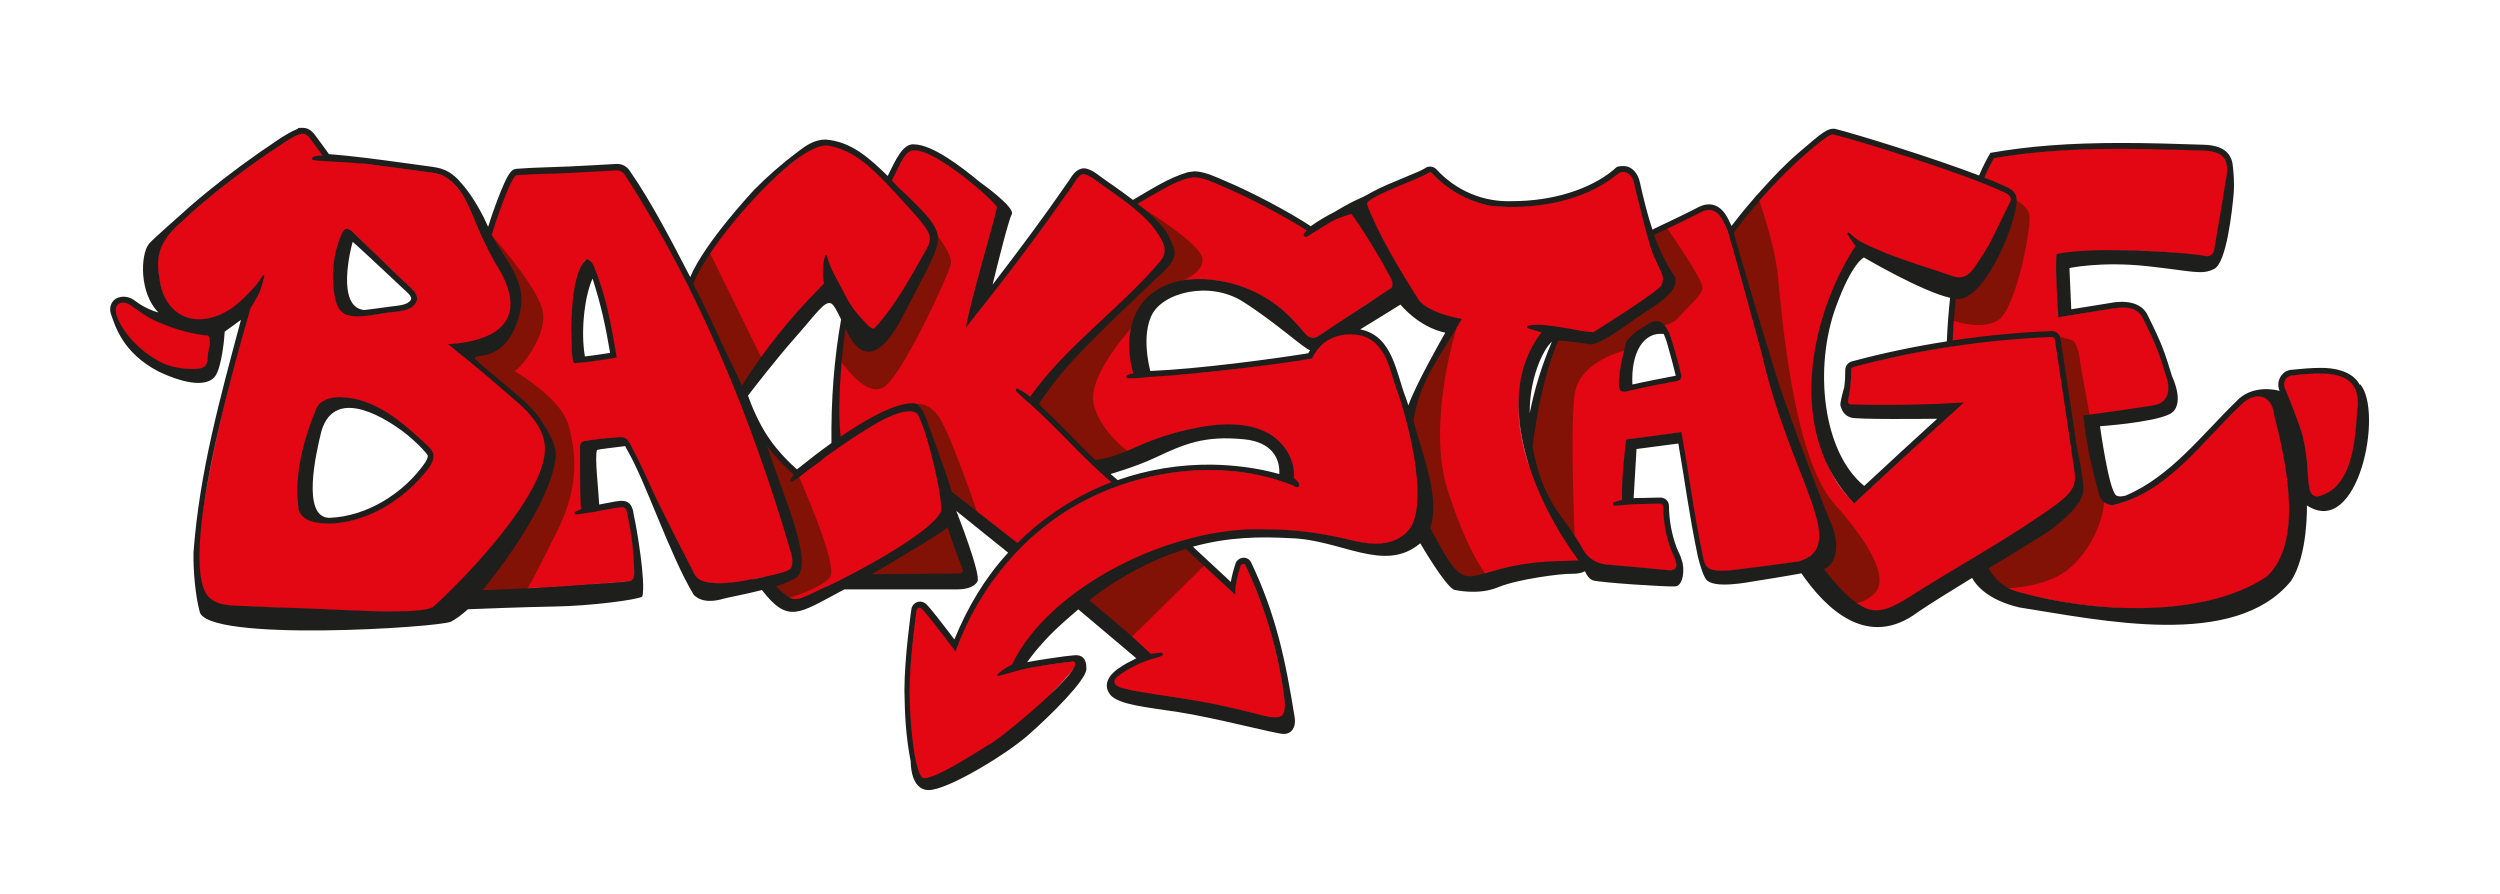 <?xml version="1.0" encoding="UTF-8"?>
<svg xmlns="http://www.w3.org/2000/svg" version="1.1" viewBox="0 0 3007.7 1075.6">
  <!-- Generator: Adobe Illustrator 29.0.1, SVG Export Plug-In . SVG Version: 2.1.0 Build 192)  -->
  <defs>
    <style>
      .st0 {
        fill: #821205;
      }

      .st1 {
        fill: #e30613;
      }

      .st2 {
        fill: #1e1e1c;
      }
    </style>
  </defs>
  <g id="rot">
    <g>
      <g>
        <path class="st1" d="M2570.2,732s0,0,0,0c-47.9,0-99-7.1-143.9-20-15.1-4.3-27.7-14.9-34.5-29-30.4-62.8-46.3-157.2-43.5-258.8,2.6-96.1,21.4-183.7,50.2-234.1v-.2c.1,0,.3,0,.3,0,44.2-7.7,93-11.2,153.5-11.2s64.8,1,98,2.1c13,.3,21.2,3.1,25.6,8.7,5.6,7.1,4.7,18.4,1.6,33-3.1,20.5-10.3,62-13.2,78.9-.8,4.4-4.5,7.5-9,7.5s-.4,0-.6,0c-1.6,0-4.7-.5-9-1.1-16.9-2.2-52-6.7-95.5-6.7s-51.7,1.7-75.4,5.1c-2.3,10.9,1.6,68.8,2.1,75,4.3-.7,33.6-5.5,61.3-9.9,4.6-.7,10.3-1.6,16-1.6,11.9,0,19.8,4.2,24.1,12.9,17.3,34.7,20,43.5,29,72.6,1.8,5,3.7,15.6-1,23.6-3,5.1-8.2,8.3-15.4,9.5-27.6,4.5-78.4,11.3-83.9,12,4.5,39.8,10.7,64.5,18.9,94.8,2,7.2,8.5,12.2,16,12.2s3-.2,4.4-.6c28-7.7,42.5-18.7,63.9-35.9,21-16.8,39.8-36.5,58-55.6,8.9-9.3,18-18.9,27.3-28.1,6.6-6.9,14.2-10.7,21.2-10.7,11,0,18.6,9.2,20,23.9,7.7,30.3,15.9,66.1,17.4,101.2,1.9,43.2-7.2,74.5-26.9,92.8-25.8,17.3-74,37.8-157,37.8Z"/>
        <path class="st1" d="M2552.2,179.1c32.8,0,65.5,1,97.9,2.1,30.7.8,32.2,15.3,26.8,41.1-3.1,20.5-10.3,61.9-13.2,78.9-.7,4.1-4.3,7.1-8.5,7.1s-.4,0-.5,0c-7.4-.5-49.5-7.8-104.5-7.8s-49.3,1.3-75.8,5.1c-2.6,10.7,2,76.1,2,76.1,0,0,31.6-5.2,61.9-10,4.9-.8,10.4-1.6,15.9-1.6,9.5,0,18.7,2.6,23.7,12.6,17,34,19.8,42.9,28.9,72.6,2.6,7.1,6,28.8-16,32.4-29.4,4.8-84.4,12.1-84.4,12.1,4.4,39.7,10.6,64.4,19,95.4,2.1,7.6,9,12.5,16.5,12.5s3-.2,4.6-.6c27.5-7.5,41.9-18.1,64-36,31.3-24.9,57-55.7,85.4-83.7,6.8-7.1,14.2-10.5,20.8-10.5,10,0,18.1,7.9,19.5,23.4,13.7,53.6,35.9,151.6-9.3,193.6-40.2,26.9-97.6,37.7-156.6,37.7s-101.1-7.7-143.8-20c-15-4.3-27.4-14.7-34.2-28.7-65.9-136.1-52.2-389.3,6.7-492.5,50.3-8.7,101.8-11.2,153.4-11.2M2552.2,178.1c-60.5,0-109.3,3.6-153.5,11.2h-.5c0,0-.2.5-.2.5-28.9,50.5-47.6,138.2-50.3,234.4-1.3,47.9,1.6,95.9,8.4,138.9,7.5,47,19.3,87.4,35.1,120.1,6.9,14.2,19.6,24.9,34.9,29.3,45,12.9,96.2,20.1,144.1,20.1,83.2,0,131.4-20.6,157.2-37.8h0s0,0,0,0c19.9-18.4,29-49.8,27.1-93.2-1.5-35.1-9.7-70.9-17.4-101.3-1.4-15-9.3-24.3-20.5-24.3s-14.8,3.9-21.5,10.8c-9.3,9.1-18.5,18.8-27.3,28-18.2,19.1-37,38.8-58,55.5-21.3,17.3-35.7,28.2-63.7,35.9-1.4.4-2.9.6-4.3.6-7.3,0-13.7-4.9-15.6-11.8-8.2-30.2-14.4-54.7-18.9-94.3,7.5-1,56.6-7.6,83.5-11.9,7.3-1.2,12.6-4.5,15.7-9.7,4.8-8.1,2.9-18.9,1.1-24-9-29.1-11.7-38-29-72.7-4.4-8.9-12.5-13.2-24.6-13.2-5.7,0-11.4.9-16,1.6-26.8,4.2-55,8.8-60.8,9.8-.6-8.4-4.2-62.7-2.1-74,23.5-3.3,48.7-5,75-5,43.5,0,78.6,4.5,95.5,6.7,4.5.6,7.4,1,9,1.1.2,0,.4,0,.6,0,4.7,0,8.7-3.3,9.5-8,3-16.9,10.2-58.4,13.2-78.9,3.1-14.8,4-26.1-1.7-33.4-4.5-5.7-12.8-8.6-26-8.9-33.1-1.1-65.6-2.1-98-2.1h0Z"/>
      </g>
      <g>
        <path class="st1" d="M2788.4,597.9c-3.8,0-8.7-1.8-10.4-10.5-1.3-6.5-1.7-13-2.2-20.4-.7-11.5-1.6-24.4-5.8-42.1-2.3-9.8-14.5-41.4-21.6-58-1.4-3.3-1.2-7.1.7-10.2,1.8-3.1,4.9-5.1,8.4-5.4,11.8-1.2,23.2-2.3,33.6-2.3,18.4,0,30.5,3.6,38,11.2,8.6,8.7,8,20.5,7.4,31.9v2.2c-.1,0-.2,1.9-.2,1.9-2.1,33.4-4.7,74.9-34,96.4-3.6,2.4-9,5.2-13.9,5.2Z"/>
        <path class="st1" d="M2791,449.5c15.9,0,29.3,2.5,37.7,11.1,9,9.1,7.7,21.8,7.1,33.7-2.1,33.6-4.2,76.2-33.9,97.9-4.4,2.9-9.3,5.1-13.6,5.1s-8.5-2.7-9.9-10.1c-3.2-16.6-1-33.4-8-62.5-2.3-9.7-14.6-41.5-21.6-58.1-2.8-6.6,1.5-14.2,8.7-15,11.8-1.2,23.2-2.3,33.5-2.3M2791,448.5c-10.4,0-21.8,1.1-33.6,2.3-3.7.4-6.9,2.4-8.8,5.7-1.9,3.3-2.2,7.2-.7,10.7,7.2,16.8,19.4,48.5,21.6,57.9,4.2,17.6,5.1,30.5,5.8,42,.5,7.5.9,13.9,2.2,20.5,1.7,9,6.9,10.9,10.9,10.9s10.5-2.9,14.1-5.3h0s0,0,0,0c29.5-21.6,32.1-63.3,34.2-96.8v-1.9c.2-.8.2-1.5.2-2.2.6-11.5,1.2-23.4-7.5-32.2-7.6-7.8-19.8-11.4-38.4-11.4h0Z"/>
      </g>
      <g>
        <path class="st1" d="M2257.3,734.7c-3.7,0-7.2-.6-10.5-1.7-21-8.5-37.7-29.3-52.3-47.6-2.5-3.1-4.8-6-7.1-8.8-12.2-15.4-24.1-31.2-35.5-46.8-8.6-11.8-38.3-75.4-67.1-136.8-23.1-49.4-44.9-96.1-51.4-106.2l-.3-.5.5-.2c.8-.4,1.6-.8,2.4-1.2l.9-.5c10.8-60.5,50-110.5,87-151.5,12.3-13.7,25.6-28.1,40.2-40.8,1.1-.9,2.2-2,3.5-3.1,11.8-10.4,31.5-27.8,37.8-27.8s.4,0,.6,0c30.1,7.5,157.8,47,204.9,69.4,4.7,1.9,7.6,4.3,8.6,7.1.7,2,.3,4.3-1.1,6.7-.6,1-4,8.1-8.1,16.4-6.4,13.3-14.5,29.8-17,34.2-3.8,6.6-7.8,13.1-12.1,19.4-.6.9-1.3,1.9-1.9,2.9-3.3,4.9-6.6,9.9-11.1,13.4-3,2.3-6.5,3.5-10.5,3.5s-5.6-.5-8.9-1.5c-6.4-1.9-12.8-4.1-19-6.2-1.8-.6-3.5-1.2-5.3-1.8-17.9-6.1-33.8-11.6-48.5-16.9-7.7-2.8-33.3-13.1-39.3-17.3-41,60.4-60.7,129.9-55.4,195.6,5.7,56.5,22,95.4,49.6,118.9,43.2-40.5,87.1-80.8,130.5-120-30.9,1.8-62.1,2.8-92.6,2.8s-28.1-.2-41.9-.6c-1.3,0-2.4-.6-3.2-1.6-.8-1-1.1-2.3-.8-3.7,2.7-12.1,3.9-24.4,3.8-36.8,0-1.8,1.3-3.5,3-4,77.8-20.7,158.1-32.9,238.7-36.3h.1c1.7,0,3.8,1.4,4.1,3.3v.6c7.7,50.5,15.6,102.7,23.1,154.1,1.1,7.8,2.4,16.5-1.8,24.4-3.9,7.4-11.1,13.2-17.4,18.3l-1.3,1c-14.3,11.6-30.3,21.4-45.7,30.9l-1.3.8c-21.6,13.3-43.3,26.6-65.1,40-22,13.5-44.8,27.5-67.1,41.2l-1.1.7c-7.4,4.6-15.1,9.3-23.6,12.2-4.8,1.7-9.6,2.5-14.2,2.5h0Z"/>
        <path class="st1" d="M2205.4,161.8c.2,0,.4,0,.5,0,32,8,158.4,47.3,204.7,69.3,5.7,2.3,11.3,6.3,7.2,13.1-1.5,2.5-20.9,43.2-25.1,50.6-3.8,6.6-7.8,13.1-12.1,19.3-3.8,5.5-7.6,12-12.9,16.1-3.2,2.4-6.6,3.3-10.2,3.3s-5.9-.6-8.8-1.5c-8.1-2.4-16.2-5.3-24.2-8-16.2-5.5-32.4-11.1-48.5-16.9-7.6-2.7-34.6-13.6-39.6-17.6-39,57.2-61.4,126.8-55.8,196.3,4.4,42.9,15.9,90.7,50.1,119.6,43.6-40.8,87.6-81.2,131.9-121.3-31.3,1.9-62.6,2.9-94,2.9s-28-.2-41.9-.6c-2.5,0-4-2.3-3.5-4.6,2.7-12.1,3.9-24.4,3.8-36.9,0-1.6,1.1-3.1,2.7-3.5,77.9-20.8,158-32.9,238.6-36.2,0,0,0,0,.1,0,1.5,0,3.4,1.3,3.6,2.8,7.8,51.5,15.6,103.1,23.1,154.7,1.2,8.2,2.3,16.5-1.7,24.1-4.1,7.8-11.9,13.8-18.6,19.2-14.7,11.9-30.8,21.7-46.9,31.6-43.7,26.9-88.4,54.2-132.2,81.2-7.9,4.8-15.8,9.8-24.5,12.8-4.5,1.5-9.3,2.5-14,2.5s-7-.5-10.3-1.6c-24.4-9.8-42.9-36.4-59.2-56.3-12.1-15.4-24-31-35.5-46.8-15.7-21.6-104.1-220.4-118.5-243,1.2-.6,2.4-1.2,3.6-1.8,10.5-58.9,47.8-108.1,86.9-151.5,12.7-14.2,25.8-28.2,40.2-40.8,10.5-9.2,34.2-30.8,41-30.8M2205.4,160.8h0c-6,0-22.1,13.8-38.1,27.9-1.3,1.1-2.5,2.2-3.5,3.1-14.6,12.8-28,27.2-40.2,40.9-36.9,40.9-76.1,90.9-87,151.5l-.7.3c-.8.4-1.7.8-2.5,1.2l-1,.5.6.9c6.5,10.2,28.3,56.8,51.4,106.2,28.7,61.4,58.5,125,67.1,136.9,11.4,15.6,23.4,31.4,35.5,46.8,2.3,2.8,4.7,5.7,7.1,8.8,14.7,18.4,31.4,39.3,52.5,47.8h0s0,0,0,0c3.3,1.1,6.9,1.7,10.7,1.7s9.4-.9,14.3-2.5c8.5-2.9,16.2-7.7,23.7-12.2l1.1-.7c22.2-13.7,45-27.6,67-41.2,21.4-13.1,43.6-26.7,65.1-40l1.3-.8c15.4-9.5,31.4-19.3,45.7-30.9l1.3-1c6.4-5.2,13.6-11,17.6-18.5,4.2-8,2.9-16.9,1.8-24.8-7.5-51.6-15.4-104-23.1-154.6-.3-2.1-2.7-3.7-4.6-3.7s0,0-.1,0c-80.6,3.3-161,15.5-238.8,36.3-2,.5-3.4,2.4-3.4,4.5.1,12.3-1.1,24.6-3.8,36.7-.3,1.5,0,2.9.9,4.1.9,1.1,2.1,1.7,3.6,1.8,13.9.4,28,.6,42,.6,30.1,0,60.7-.9,91.2-2.7-42.9,38.7-86.3,78.7-129.1,118.7-15.1-13-27-31-35.3-53.5-6.7-18.2-11.2-39.4-13.8-64.8-5.3-65.4,14.3-134.6,55-194.8,7,4.7,32.9,15,39,17.1,14.7,5.3,30.6,10.8,48.5,16.9,1.7.6,3.5,1.2,5.2,1.8,6.2,2.1,12.6,4.3,19,6.2,3.4,1,6.4,1.5,9.1,1.5,4.2,0,7.7-1.2,10.8-3.6,4.5-3.5,7.9-8.6,11.2-13.5.7-1,1.3-1.9,1.9-2.9,4.3-6.3,8.4-12.8,12.2-19.4,2.6-4.5,10.6-21,17-34.2,4-8.3,7.5-15.4,8.1-16.4,1.5-2.5,1.9-4.9,1.1-7.1-1-2.9-4-5.4-8.8-7.4-47.1-22.4-174.8-61.9-204.9-69.4-.3,0-.5,0-.8,0h0Z"/>
      </g>
      <g>
        <path class="st1" d="M2072,687.1c-4.1,0-7.8-.3-11.3-1-9.4-1.9-10.8-8.5-12.5-16.8-7.1-34.2-11.1-59.5-15.3-86.3-3-18.9-6.1-38.4-10.5-62.9-6.2,1.4-46.9,6.6-65.5,8.9,0,.3,0,.7-.2,1.5-4.1,34.1-5.7,61-4.3,75.9,3.1,0,6.3-.2,9.4-.3,11.6-.4,23.7-.7,35.5-.9,2.3,0,4.2,1.9,4.3,4.3.1,18.1,3.3,35.7,9.6,52.4.7,1.9,1.6,3.8,2.4,5.6,1.3,2.7,2.6,5.6,3.4,8.5.7,3.5.3,6.2-1.1,7.9-1.4,1.7-3.9,2.6-7.5,2.6s-5.5-.4-8-.8l-1.2-.2c-15.4-1.4-31.2-2.8-46.4-4.2-28.8-2.6-58.5-5.2-87.7-8.3-9.9-1.6-13.3-9.5-15.2-16.2-10.6-38.1-13.7-79.8-9.1-123.8,7.9-75.7,39.4-152.8,91.1-223h0c0,0,0-.1,0-.1,4-2.3,24.3-12,47.7-23.2,26-12.4,55.5-26.5,66.5-32.4,3.4-1.7,6.6-2.5,9.5-2.5s6.8,1.2,9.7,3.7c5.2,4.4,8.2,10.8,11.1,17.1.4.8.7,1.5,1.1,2.3,3.2,6.8,26.2,91.8,37.3,132.7,2.3,8.4,4,14.7,4.8,17.7,27,98.1,42,134.7,51.9,158.9,6.9,16.9,11.9,29.2,17.2,52.7,2,8.8.2,18.2-5,25.7-5.1,7.5-13.3,12.5-22.2,13.7-16.9,2.4-29.9,4.2-38.7,5.3-12.4,1.6-23.3,3-33.2,4.1-5.8.7-11.9,1.4-17.9,1.4ZM1957,411.4c-.6,2-11.9,42.6-8.2,56.6.9,1.9,2.5,2.8,4.9,2.8s3.8-.5,5.6-1l1-.3c11.2-2.9,44.1-9.2,57.7-11.8,1.4-.3,2.6-1.1,3.4-2.3.8-1.2,1-2.6.7-4-2.5-10.3-5.1-20.4-7.9-30-.4-1.2-.7-2.6-1.1-4.1-3.2-11.6-7.9-29.1-19.1-30.9,0,0-.2,0-.3,0-3.3,0-7.2,2.2-10.3,3.9-.7.4-1.4.8-2,1.1-7.3,3.9-17.8,10.2-24.3,19.9Z"/>
        <path class="st1" d="M2056,252.2c3.3,0,6.4,1.1,9.4,3.6,5.8,4.9,8.8,12.5,12,19.2,3.8,8.2,37.4,133.2,42.1,150.3,45.6,165.9,56.2,154,69.1,211.6,4.1,18.3-8.2,36.2-26.8,38.8-13.6,1.9-28.4,4-38.7,5.3-11.1,1.4-22.1,2.8-33.2,4.1-5.8.7-11.9,1.4-17.8,1.4s-7.5-.3-11.2-1c-9.1-1.9-10.4-8.2-12.1-16.4-12-58-15-89.2-25.9-149.6.1.6-61.3,8.4-66.4,9.1,0,.4-7,52.5-4.5,78.3,15.1-.5,30.3-1,45.4-1.2,0,0,0,0,0,0,2,0,3.7,1.8,3.7,3.8.1,17.9,3.3,35.8,9.7,52.5,1.8,4.7,4.5,9.2,5.8,14.1,1.6,8-2.7,9.8-8.1,9.8s-6.3-.6-9.1-1c-44.7-4.2-89.5-7.8-134.1-12.4-8.8-1.5-12.5-7.8-14.7-15.8-11.1-40-13.4-82.5-9.1-123.7,8.5-81.2,42.9-157.5,91-222.8,8.5-5,93.5-44.4,114.3-55.6,3.1-1.5,6.2-2.4,9.3-2.4M1953.7,471.3c2.2,0,4.7-.8,6.7-1.3,11.2-2.9,44.2-9.3,57.7-11.8,3.2-.6,5.2-3.7,4.5-6.9-2.4-10-5-20-7.9-30-3.1-10.7-7.7-33.2-20.7-35.3-.1,0-.2,0-.3,0-4.2,0-9,3.2-12.6,5.1-9.4,5-18.6,11.2-24.5,20.1-1.7,5.9-11.8,43.5-8.2,56.9,1.2,2.4,3.2,3.2,5.3,3.2M2056,251.2c-3,0-6.3.9-9.7,2.5-11,5.9-40.5,20-66.6,32.4-23.5,11.2-43.8,20.9-47.8,23.2h-.2c0,.1-.1.3-.1.3-24.9,33.9-45.3,69.4-60.5,105.6-16.3,38.8-26.6,78.4-30.7,117.6-4.6,44.1-1.5,85.8,9.1,124,1.9,6.8,5.4,14.8,15.5,16.5h0s0,0,0,0c29.2,3.1,58.9,5.7,87.7,8.3,15.2,1.4,30.9,2.7,46.3,4.2l1.2.2c2.6.4,5.4.8,8.1.8,3.8,0,6.4-.9,7.9-2.8,1.5-1.9,1.9-4.6,1.2-8.3h0s0,0,0,0c-.8-3-2.1-5.8-3.4-8.6-.9-1.8-1.7-3.7-2.4-5.6-6.3-16.6-9.5-34.2-9.6-52.2,0-2.6-2.2-4.8-4.7-4.8h0c-11.8.2-23.8.6-35.5.9-3,0-6,.2-9,.3-1.3-15,.2-41.6,4.3-75.3,0-.5.1-.8.1-1.1,4.5-.6,19.6-2.5,34.1-4.4,20.8-2.7,28-3.8,30.6-4.3,4.4,24.2,7.4,43.6,10.4,62.3,4.2,26.8,8.2,52.1,15.3,86.3,1.7,8.2,3.1,15.2,12.9,17.2,3.5.7,7.2,1.1,11.4,1.1,6,0,12.1-.7,18-1.4,10.1-1.2,20.6-2.5,33.2-4.1,8.9-1.1,21.9-2.9,38.8-5.3,9.1-1.3,17.3-6.4,22.6-14,5.2-7.6,7.1-17.1,5-26-5.3-23.6-10.3-35.8-17.3-52.8-9.9-24.2-24.9-60.8-51.9-158.9-.8-3-2.5-9.1-4.8-17.6-11.1-40.9-34.2-126-37.4-132.9-.4-.8-.7-1.5-1.1-2.3-2.9-6.3-5.9-12.8-11.2-17.2-3-2.5-6.4-3.8-10.1-3.8h0ZM1957.5,411.6c6.5-9.6,16.8-15.8,24.1-19.7.6-.3,1.3-.7,2-1.1,3.1-1.7,6.9-3.9,10.1-3.9,0,0,.2,0,.2,0,10.8,1.8,15.5,19.1,18.7,30.5.4,1.5.8,2.9,1.1,4.1,2.7,9.5,5.4,19.6,7.9,29.9.3,1.2,0,2.5-.6,3.6-.7,1.1-1.8,1.8-3.1,2.1-13.6,2.6-46.6,9-57.8,11.8-.3,0-.7.2-1,.3-1.8.5-3.7,1-5.5,1s-3.5-.8-4.4-2.5c-3.6-13.8,7.4-53.4,8.2-56.1h0Z"/>
      </g>
      <g>
        <path class="st1" d="M1769.3,694c-8.8,0-16.9-4.4-21.6-11.8-11-17-25.9-41.4-34.4-60.8-41.3-94.4-16.1-136.1,25.5-205.2,6.1-10.2,12.5-20.7,19-32.1-24.1-4.5-40.6-11.5-50.4-21.3h0s0,0,0,0c-32-49.9-52.7-88-63.2-116.5-2-5.5,18.2-14.3,46.9-26.2,12.7-5.3,23.7-9.8,27.2-12.4.5-.4,1.1-.6,1.9-.6,1.1,0,2.2.5,2.9,1.2,19,20.5,43.4,34,70.4,39,8.4,1,17.1,1.4,26,1.4,49.1,0,95.9-14.5,125.2-38.8,2.9-2.3,5.8-3.5,8.6-3.5,7.3,0,12,7.8,13.4,15.6,9.3,40.8,19.6,80.2,42.5,113.6h0c0,0,0,.2,0,.2,4.9,18.1-75.4,58.9-92.1,64.4h0s-.3,0-.3,0c-5.8,0-47.6-5.7-55.6-7.6-26.8,33.1-38,72.2-33.4,116.5,3.7,35.5,17.7,75.1,41.7,117.8,18,32,22,47.9,22,48l.2.6h-.7c-2.5,0-5.1-.1-7.7-.1-41.3,0-82.7,9.2-105.7,17.1-2.7.9-5.5,1.4-8.4,1.4Z"/>
        <path class="st1" d="M1953.3,206.9c6.7,0,11.5,7.2,12.9,15.2,9,39.5,19.4,80,42.6,113.8,4.7,17.4-74.7,58.1-91.7,63.8,0,0-.1,0-.2,0-5.9,0-48.7-5.9-55.8-7.7-59.1,72.7-33.5,161.1,8.1,235,18.2,32.4,21.9,47.9,21.9,47.9-2.6,0-5.1-.1-7.7-.1-43.3,0-85.6,10.2-105.8,17.2-2.7.9-5.5,1.4-8.2,1.4-8.4,0-16.4-4.2-21.2-11.5-10.5-16.2-25.7-41.1-34.3-60.7-47.3-108.2-6.8-147.6,44.9-237.5-16.7-3.1-38.4-8.8-50.8-21.3-21.9-34.3-49.8-80.2-63.2-116.4-3.2-8.5,64.2-30.8,74-38.1.4-.3,1-.5,1.6-.5.9,0,1.9.4,2.5,1,18.8,20.3,43.5,34.1,70.7,39.2,8.4,1,17.1,1.5,26.1,1.5,44,0,93-11.9,125.5-38.9,3-2.3,5.8-3.3,8.3-3.3M1953.3,205.9c-2.9,0-5.9,1.2-8.9,3.6-15.4,12.8-34.9,22.6-58.1,29.4-20.9,6.1-44,9.3-66.8,9.3s-17.6-.5-25.9-1.4c-26.9-5-51.2-18.4-70.1-38.8-.8-.8-2-1.3-3.2-1.3-.8,0-1.6.2-2.2.7-3.4,2.6-14.9,7.3-27.1,12.4-29.9,12.4-49.4,20.9-47.2,26.8,10.6,28.5,31.3,66.7,63.3,116.6h0c0,0,0,.2,0,.2,9.8,9.8,26.1,16.8,50,21.3-6.4,11.2-12.7,21.5-18.7,31.5-20.9,34.7-37.4,62.1-43.8,93.1-6.9,33.3-1.2,68,18.2,112.6,8.5,19.4,23.4,43.8,34.4,60.9,4.8,7.5,13.1,12,22,12s5.8-.5,8.6-1.4c18.4-6.4,61.4-17.1,105.5-17.1s5.2,0,7.7.1h1.3s-.3-1.2-.3-1.2c-.2-.6-4-16-22-48.1-24-42.6-38-82.2-41.7-117.6-2.2-21.1-.8-41.2,4.2-59.7,5.4-20.1,15.1-39,29-56.1,8.7,1.9,49.6,7.5,55.4,7.5s.1,0,.2,0h.1s.1,0,.1,0c8.2-2.7,32.2-14.1,54.2-27.6,12-7.3,21.4-14,27.9-19.9,8.1-7.3,11.5-13,10.2-17.5v-.2s-.1-.1-.1-.1c-22.9-33.4-33.1-72.7-42.4-113.5-1.4-7.9-6.3-16-13.9-16h0Z"/>
      </g>
      <g>
        <path class="st1" d="M1112.6,936.9c-.5,0-1,0-1.4-.1-8.6-2-13.2-41.2-14.4-53.1-1.9-18.5-2.8-35.5-2.8-52.2,0-38.9,8.3-96.6,8.4-97.2.3-2,2-3.5,4.1-3.5s2,.4,2.7,1.1c5.6,5.2,26.3,32.4,36.2,45.5,1.9,2.5,3.4,4.5,4.2,5.6,11.9-32.7,30.7-67.3,50.3-92.6,40.3-52.2,94-90.1,155.4-109.7,31.9-10.2,65.2-15.4,99-15.4s2.4,0,3.6,0c17,.2,34.3,1.8,51.5,4.8,14.2,2.5,30.5,5.7,45.1,12.7,4.3-13.1,1.2-29.2-8.3-43-12.5-18-32.4-24.8-46.9-27.3-6.4-1.1-13.2-1.7-20.4-1.7-10.6,0-22,1.2-35.8,3.6-19.3,3.5-38.3,8.7-56.7,15.6-6.1,2.3-12.2,4.9-18.6,7.8-17.7,7.7-36,15.7-54.2,15.7s-22-3.3-31.6-10c-25.5-18-43-51.2-44.5-84.8-2-43,10.5-85.3,37.1-125.8,19.8-30.3,44.7-54.3,61.3-66.6,13.3-9.9,28.2-19.4,46.9-30,1.7-1,3.4-1.9,5.1-2.9,13.7-7.8,27.9-15.9,43.2-20.2l.5-.2h0c1.5-.4,3.2-.6,5.1-.6,9.3,0,21,5.1,30.4,9.2,1.5.7,3,1.3,4.4,1.9,11.8,5,23.6,10.4,36.2,16.7,11.9,6,23.8,12.3,35.3,18.8l2.2,1.2c8.3,4.6,27.5,15.4,31.6,19.9,5.6-4.3,11.9-8.5,19.3-12.8,8.7-5.1,16.8-9.5,27.7-12.4h0s.1,0,.1,0c1.7,0,9,10.3,21.8,30.7,9.7,15.4,19.8,32.4,21.6,36.4.8,1.7,1.9,3.5,3,5.5,3.9,6.8,8.3,14.5,3.8,19.1-1.8,1.9-10.8,7.4-18.7,12.3-3.6,2.3-7.1,4.4-9.5,5.9-3.9,2.5-16.8,11.2-29.4,19.6-13.4,9-27.3,18.2-30.3,20.2-1.9,1.2-4.1,1.9-6.4,1.9-3.5,0-6.8-1.5-9-4.1-6.1-7.1-14.7-16.8-20.4-22.5-8.1-7.9-17.2-15-27.2-21-17.6-10.7-37.4-17.9-57.2-20.9-7.8-1.2-15.6-1.8-23.1-1.8-14.7,0-28.1,2.3-39.7,6.8-18.4,7.1-33.3,23.6-39.9,44.1-3.2,10.1-4.6,21.3-4,33.4.3,5.5,1,11.3,2.2,17.2.2,1.1.4,2.2.7,3.3.8,4.2,1.7,8.6,3.1,12.6,42.7-2.1,76.9-4.8,110.9-8.7,44.7-5.2,97.8-13.5,102.1-14.1,8.2-18.3,25.7-29.2,46.9-29.2s8,.4,11.7,1.3c26.4,6,34.5,34.2,39.3,51.1,1,3.5,1.8,6.4,2.7,8.7,5.2,13.9,9.7,27.8,13.2,41.4,8.6,32.9,13.2,64.3,13.8,93.4.2,10.4-.5,25.6-8.3,37.4-6.7,10-17.9,16.7-31.5,18.9-3.4.6-7.1.8-10.8.8h0c-11,0-21.9-2.4-32.3-4.8-16.4-3.9-30-6.5-42.6-8.3-19.2-2.8-38.7-4.2-58.2-4.2s-17.8.3-26.6.9c-59,3.9-114.1,21.6-159.5,51.4-26.2,17.2-51,38-71.8,56.1-18.9,16.4-39.6,36.7-50.3,62.7,10.8-2.8,21.4-4.7,34.1-6.9,6.4-1.1,40.4-5.9,43-6h.1c1.3,0,2.3.6,2.9,1.6.6,1.1.6,2.7-.1,3.8-.3,1-2.7,4.2-14.5,17.3-7.7,8.5-16.6,18.1-19.8,21.3-23,22.8-45.9,41.4-69.8,57-6.4,4.1-62.8,40.5-77.4,40.5Z"/>
        <path class="st1" d="M1436.5,213.2c10.7,0,24.9,6.9,34.6,11,12.2,5.2,24.3,10.8,36.1,16.7,11.9,6,23.7,12.2,35.3,18.8,5.9,3.4,29.9,16.5,33.9,21.2,0,0,0,.1.1.1,6.2-4.8,12.8-9.1,19.6-13.1,9.4-5.5,17.1-9.6,27.6-12.4,0,0,0,0,0,0,3.3,0,39.4,59.1,42.9,66.9,3.3,7.2,12.5,18.4,6.9,24.1-2.6,2.7-20.5,13.2-28.1,18.2-8.1,5.2-53.8,36-59.6,39.7-1.9,1.2-4,1.8-6.1,1.8-3.2,0-6.4-1.4-8.6-4-5.9-6.9-14.6-16.8-20.5-22.5-8.2-8.1-17.4-15.1-27.2-21.1-17.5-10.6-37.1-17.9-57.4-21-7.5-1.1-15.3-1.8-23.2-1.8-13.6,0-27.4,2-39.8,6.8-19.6,7.6-33.9,24.6-40.2,44.4-3.5,10.9-4.6,22.2-4.1,33.6.3,5.8,1.1,11.6,2.2,17.3,1.1,5.4,2,11.1,3.9,16.3,45.2-2.2,78.7-5,111.3-8.8,46.9-5.5,102.3-14.2,102.3-14.2,9.3-21,29.1-29.1,46.5-29.1s8,.4,11.6,1.3c31.4,7.2,36.6,46,41.7,59.4,5.1,13.5,9.6,27.3,13.2,41.3,7.9,30.2,13.2,61.9,13.8,93.3.2,12.6-1,26.3-8.2,37.1-7.1,10.6-18.8,16.7-31.1,18.7-3.6.6-7.2.8-10.7.8-10.8,0-21.6-2.3-32.1-4.8-14.1-3.3-28.2-6.3-42.6-8.3-19.3-2.8-38.8-4.2-58.2-4.2s-17.8.3-26.6.9c-56.5,3.7-112.2,20.3-159.7,51.4-25.3,16.6-49,36.2-71.8,56.1-20.5,17.8-40.5,38.2-50.8,63.8,11.5-3,23.2-5.1,35-7.1,6.1-1,40.3-5.9,42.9-6,0,0,0,0,.1,0,2.7,0,3.5,2.9,2.3,4.7.7,1-27.8,32.1-34.2,38.4-21.4,21.2-44.4,40.5-69.7,56.9-23.9,15.5-65.4,40.4-77.1,40.4s-.9,0-1.3-.1c-7.7-1.8-12.3-36.3-14-52.7-1.7-17.3-2.8-34.7-2.8-52.1,0-39.3,8.4-97.1,8.4-97.1.3-1.9,1.9-3,3.6-3,.8,0,1.7.3,2.4.9,7.2,6.6,39.6,50.2,40.9,51.7,11.4-31.4,30.1-66.9,50.5-93.3,39.5-51.1,93.5-89.8,155.2-109.5,31.9-10.2,65.4-15.3,98.8-15.3,1.2,0,2.4,0,3.6,0,17.2.2,34.4,1.8,51.4,4.8,15.4,2.7,31.3,6,45.5,12.9,5.2-14.8.6-31.3-8.2-44-11-15.8-28.6-24.3-47.2-27.5-6.8-1.2-13.6-1.7-20.5-1.7-12,0-24.1,1.5-35.9,3.6-19.4,3.5-38.4,8.7-56.8,15.7-23,8.6-48,23.5-72.6,23.5s-21.1-2.8-31.3-9.9c-26.6-18.7-42.9-52.9-44.3-84.4-4.5-99.3,70.5-171.4,98.2-192,14.9-11.1,30.7-20.8,46.9-29.9,15.4-8.7,31.1-18.2,48.2-23,0,0,0,0,0,0,1.7-.5,3.5-.8,5.5-.8M1436.5,212.2c-1.7,0-3.2.2-4.7.5h0s-1.1.2-1.1.2c-15.3,4.3-29.6,12.4-43.3,20.2-1.7,1-3.4,1.9-5.1,2.9-18.8,10.6-33.7,20.1-47,30-16.6,12.4-41.5,36.4-61.4,66.7-12,18.4-21.3,37.5-27.6,56.8-7.4,22.9-10.6,46.2-9.6,69.3.7,16,5.2,32.4,12.8,47.4,8,15.6,19,28.7,31.9,37.8,9.7,6.8,20.1,10.1,31.9,10.1,18.3,0,36.6-8,54.4-15.8,6.4-2.8,12.5-5.5,18.6-7.8,18.3-6.9,37.4-12.2,56.6-15.6,13.8-2.5,25.1-3.6,35.7-3.6s14,.6,20.3,1.7c14.4,2.5,34.2,9.2,46.6,27.1,9.4,13.5,12.5,29.1,8.5,42-14.5-6.8-30.6-10-44.7-12.5-17.2-3-34.6-4.7-51.6-4.8-1.2,0-2.4,0-3.6,0-33.8,0-67.1,5.2-99.1,15.4-30.6,9.8-59.6,24.3-86.2,43.1-26.3,18.6-49.7,41.1-69.5,66.7-19.5,25.2-38.1,59.4-50,91.9-.9-1.1-2.2-2.9-3.7-4.8-9.9-13.1-30.6-40.4-36.2-45.6-.8-.8-1.9-1.2-3.1-1.2-2.3,0-4.2,1.6-4.5,3.9,0,.6-8.4,58.4-8.4,97.3,0,16.6.9,33.7,2.8,52.2.6,5.5,2.1,19.7,4.7,32,2.9,13.7,6.2,20.7,10,21.6.4.1,1,.2,1.5.2,14.7,0,71.2-36.4,77.7-40.6,24-15.5,46.8-34.2,69.9-57,3.2-3.2,12.1-12.8,19.8-21.3,11.1-12.3,14.1-16,14.6-17.5.8-1.3.8-3,0-4.3-.7-1.2-1.9-1.9-3.3-1.9,0,0-.1,0-.2,0-2.8,0-37.6,5-43,6-12.3,2.1-22.7,4-33.1,6.6,10.8-25.4,31.1-45.4,49.8-61.6,20.7-18.1,45.5-38.8,71.7-56,45.3-29.7,100.3-47.4,159.2-51.3,8.8-.6,17.7-.9,26.5-.9,19.4,0,39,1.4,58.1,4.2,12.6,1.8,26.1,4.5,42.5,8.3,10.3,2.4,21.4,4.8,32.4,4.8s7.4-.3,10.9-.8c13.8-2.2,25.1-9,31.8-19.1,7.9-11.9,8.6-27.2,8.4-37.7-.5-29.1-5.2-60.6-13.8-93.5-3.6-13.6-8-27.5-13.3-41.4-.8-2.2-1.7-5.2-2.7-8.7-4.9-17-13-45.3-39.7-51.4-3.8-.9-7.8-1.3-11.9-1.3-9.6,0-18.8,2.4-26.8,6.8-9.1,5.1-16,12.7-20.4,22.4-5.8.9-57.8,9-101.8,14.1-33.9,3.9-68,6.6-110.5,8.7-1.3-3.9-2.2-8.1-3-12.2-.2-1.1-.4-2.2-.7-3.3-1.2-5.9-2-11.6-2.2-17.1-.6-12,.8-23.2,4-33.2,6.5-20.3,21.3-36.7,39.6-43.8,11.5-4.5,24.8-6.7,39.5-6.7s15.2.6,23,1.8c19.8,3,39.5,10.2,57,20.8,9.9,6,19,13.1,27.1,21,5.8,5.6,14.3,15.3,20.4,22.4,2.4,2.7,5.8,4.3,9.4,4.3s4.7-.7,6.7-1.9c3-1.9,16.9-11.2,30.3-20.2,12.5-8.4,25.5-17,29.4-19.6,2.4-1.6,5.8-3.7,9.5-5.9,8.3-5.1,16.9-10.4,18.7-12.4,4.8-5,0-13.2-3.7-19.7-1.1-2-2.2-3.9-3-5.5-1.8-4-11.9-21-21.6-36.5-19.4-31-21.3-31-22.2-31-.1,0-.2,0-.3,0-11,3-19.1,7.4-27.9,12.5-7.3,4.2-13.5,8.3-19,12.6-4.8-4.7-23.3-15.1-31.4-19.6-.9-.5-1.6-.9-2.2-1.2-11.5-6.5-23.4-12.9-35.4-18.8-12.5-6.3-24.4-11.7-36.2-16.7-1.4-.6-2.8-1.2-4.4-1.9-9.4-4.1-21.2-9.2-30.6-9.2h0Z"/>
      </g>
      <g>
        <path class="st1" d="M1544,867.6c-1.2,0-2.4-.4-3.2-1.2,0,0,0,0-.1,0-4.3-.2-8.5-1.4-12.5-2.6-1.2-.4-2.4-.7-3.6-1-5.2-1.4-10.5-2.8-15.8-4.2-10.5-2.7-21.2-5.2-31.8-7.5-19.1-4.2-38.5-7.9-57.5-11-6.8-1.1-13.8-2.1-20.6-3-11.7-1.6-23.7-3.3-35.5-5.7-5.7-1.2-10.4-2.3-14.6-3.6h-.3c-2.6-.9-5.6-1.8-7.3-4.3-3.7-5.7,3-10.3,7.4-13.3.6-.4,1.1-.8,1.6-1.1,8.9-6.4,26.5-14.2,34-17.5,1.3-.6,2.5-1.1,3.2-1.4-1.7-1.6-6.9-6.4-12.3-11.5-5.5-5.1-11.3-10.4-13.6-12.6-4.4-4.2-28.2-24.2-55.4-46.5l-.5-.4.5-.4c11.8-9.3,22.7-17.2,33.3-24.1,24.9-16.4,53.1-29.1,83.6-37.8h.3c0,0,11.5,10.6,11.5,10.6,22.6,21,45.9,42.6,50.7,47,0-9.6,2.1-20.7,6.4-33.7.5-1.6,2.1-2.7,3.8-2.7s2.4.7,2.9,1.9c27.6,58.4,44.1,120.1,49.3,183.4,0,1.2-.2,2.2-.9,3-.7.8-1.9,1.3-3.1,1.3h0ZM1030,691.7c-1.9,0-3.5-1.3-4.2-3.2-12.8-36.7-15.8-76.3-17.9-117.1-4-76.8,1.3-148.6,15.8-213.6,14.1-63.2,57-170.3,70.7-176.5,1.6-.7,3.4-1,5.5-1,15.9,0,44.2,19.9,59.6,31.8,20.1,15.5,39.1,33.3,40.4,36.9h0c0,.1,0,.3,0,.3-1,6.4-10.1,38.5-18.1,66.9-5.8,20.6-10.8,38.3-11.9,43.4-1.2,5.2-2.2,10.5-3.2,15.6-1.1,5.5-2.2,11.1-3.5,16.7,7.2-9.5,14.7-18.9,22-28,6.2-7.8,12.7-15.9,18.9-23.9,14.8-19.3,30.1-39.7,45.5-60.7,11.9-16.1,24.5-33.8,39.8-55.5.7-1,1.4-2.1,2.1-3.3,3.1-5.1,7-11.3,12.6-11.3s2.6.3,3.9,1c4.5,2.2,18.5,12.3,25.3,17.1,1.1.8,3.5,2.5,3.5,2.5,16.3,11.6,33.3,23.5,46.8,38.6,7.7,8.7,12.8,16.2,16,23.7,3.7,8.7,2.4,16.1-4.3,23.8-20.8,24.4-44.7,46.6-67.8,68.1-32.4,30.2-65.9,61.4-91.4,98.9,7.3,5.9,36.7,34.1,44.8,42.6,19.8,20.8,35.5,36.1,51.1,49.6,1.8,1.6,3.7,3.2,5.5,4.7l.6.5-.8.3c-25.2,9.6-49.2,22.4-71.5,38.2-14.6,10.4-28.6,22.1-41.4,34.8l-.3.3-.3-.3c-15.2-11.7-42.7-33.2-64.7-50.4-15.5-12.1-29-22.6-33.8-26.3,8.3,37.7,19.6,73.9,33.4,107.8.5,1.1.3,2.4-.4,3.5-.9,1.3-2.4,2.2-3.9,2.2-19.3.2-38.8.4-57.8.6-21.8.2-44.3.4-66.5.7h0Z"/>
        <path class="st1" d="M1099.9,180.7c27.8,0,97,61.8,99.5,68.4-1.8,10.9-27.2,98.1-30,110.3-2.6,11.5-4.5,23.2-7.3,34.7,13.7-18.3,28.4-35.7,42.3-53.9,15.4-20.1,30.5-40.3,45.5-60.7,13.5-18.4,26.7-36.9,39.8-55.6,3.4-4.9,7.7-14.5,14.3-14.5s2.4.3,3.7.9c5.1,2.6,23.4,15.8,27.8,18.9,16.7,11.8,33.9,23.9,47.6,39.2,6.3,7,12.2,14.9,15.9,23.6,3.8,9,2,16.1-4.2,23.3-50.2,58.7-115.9,103-159.5,167.4,6.5,5,36.4,33.8,45.1,42.9,16.4,17.3,33.1,34.1,51.1,49.7,1.8,1.6,3.7,3.2,5.5,4.7-25.2,9.6-49.2,22.4-71.6,38.2-14.8,10.5-28.6,22.1-41.5,34.9-26.9-20.7-91.6-71.5-99.6-77.6,8.2,37.3,19.3,73.9,33.8,109.3,1,2.5-1.5,5-3.8,5-41.4.5-82.9.7-124.3,1.2,0,0,0,0,0,0-1.8,0-3.2-1.3-3.7-2.9-13.1-37.4-15.9-77.7-17.9-117-3.7-71.4.2-143.6,15.8-213.5,14.3-64.3,57-170.1,70.4-176.1,1.5-.7,3.3-1,5.3-1M1423.2,657.2c28.2,26.2,61.1,56.7,62.9,58.3-.2-11.7,2.8-23.9,6.4-34.7.5-1.4,2-2.3,3.4-2.3,1,0,2,.5,2.5,1.6,27.2,57.7,44.1,119.7,49.2,183.3.2,2.5-1.6,3.7-3.6,3.7s-2.2-.4-3.1-1.2c0,0-.2,0-.3,0s0,0,0,0c-5.5-.2-10.7-2.2-15.9-3.6-5.3-1.4-10.5-2.8-15.8-4.2-10.6-2.7-21.2-5.2-31.8-7.5-19.1-4.2-38.3-7.9-57.6-11-18.6-3-37.5-4.9-56-8.7-4.9-1-9.8-2.2-14.5-3.6-2.7-.8-5.7-1.6-7.3-4.1-3.9-6.1,4.9-10.8,8.9-13.7,11.6-8.3,37.7-18.9,37.7-19.3-1.4-1.5-21.6-20-26.4-24.6-4.4-4.2-28.3-24.3-55.4-46.6,10.7-8.4,21.8-16.6,33.3-24.1,24.9-16.4,53.2-29.1,83.5-37.8M1099.9,179.7c-2.2,0-4.1.4-5.7,1.1-9.7,4.4-29.5,52.2-35.4,66.7-15.4,38.3-29,80.5-35.6,110.1-14.5,65-19.8,136.9-15.8,213.7,2.1,40.8,5.1,80.5,18,117.3.8,2.1,2.6,3.5,4.7,3.5h0c22.2-.3,44.8-.5,66.6-.7,18.9-.2,38.5-.3,57.7-.6,1.6,0,3.3-1,4.3-2.4.8-1.3,1-2.7.5-4-13.7-33.5-24.8-69.3-33.1-106.4,5.6,4.3,18.3,14.2,32.7,25.5,22.1,17.2,49.6,38.7,64.7,50.4l.7.5.6-.6c12.8-12.7,26.7-24.4,41.4-34.7,22.2-15.7,46.2-28.6,71.4-38.1l1.6-.6-1.3-1.1c-1.8-1.6-3.7-3.1-5.5-4.7-15.6-13.5-31.3-28.8-51.1-49.6-8-8.4-36.5-35.9-44.5-42.4,25.4-37.2,58.8-68.3,91-98.4,23.1-21.5,47-43.8,67.9-68.2,6.8-7.9,8.1-15.4,4.4-24.4-3.2-7.6-8.3-15.2-16.1-23.8-13.5-15.1-30.5-27.1-46.8-38.7l-1-.7c-.6-.4-1.5-1.1-2.6-1.8-6.8-4.8-20.9-14.9-25.4-17.2-1.4-.7-2.8-1-4.1-1-5.9,0-9.8,6.4-13,11.6-.8,1.2-1.5,2.4-2.1,3.3-15.3,21.8-27.9,39.4-39.8,55.5-15.4,20.9-30.7,41.3-45.5,60.7-6.2,8.1-12.6,16.1-18.9,23.9-6.8,8.5-13.9,17.3-20.6,26.2,1.1-4.8,2-9.7,3-14.4,1-5.1,2-10.5,3.2-15.6,1.2-5.1,6.4-23.7,11.9-43.4,8-28.4,17-60.5,18.1-66.9v-.3s0-.2,0-.2c-1.4-3.7-19.8-21.1-40.6-37.1-15.5-11.9-43.8-31.9-59.9-31.9h0ZM1423.5,656.1l-.5.2c-30.6,8.8-58.8,21.5-83.7,37.9-10.6,6.9-21.5,14.8-33.3,24.1l-1,.8,1,.8c27.1,22.3,50.9,42.3,55.4,46.5,2.3,2.2,8,7.5,13.6,12.6,4.8,4.4,9.7,9,11.8,11-.7.3-1.6.7-2.5,1.1-7.5,3.3-25.1,11.2-34.1,17.6-.5.3-1,.7-1.6,1.1-4.3,2.9-11.5,7.8-7.6,14,1.7,2.7,4.8,3.6,7.5,4.5h.3c4.2,1.4,8.9,2.5,14.6,3.7,11.8,2.4,23.8,4.1,35.5,5.7,6.8.9,13.7,1.9,20.6,3,19,3.1,38.4,6.8,57.5,11,10.6,2.3,21.3,4.9,31.8,7.5,5.3,1.3,10.6,2.7,15.8,4.2,1.2.3,2.4.7,3.6,1,4,1.2,8.2,2.4,12.6,2.6h0c.9.7,2.2,1.2,3.4,1.2s2.7-.5,3.5-1.4c.8-.9,1.2-2.1,1.1-3.4-5.1-63.4-21.7-125.2-49.3-183.6-.6-1.4-1.9-2.1-3.4-2.1-1.9,0-3.7,1.3-4.3,3-4.2,12.6-6.3,23.3-6.4,32.7-6.2-5.7-28.3-26.2-49.8-46.1l-11.4-10.6-.4-.4h0Z"/>
      </g>
      <g>
        <path class="st1" d="M956.6,721.2c-3.1,0-5.7-.8-8-2.5-41.5-29.6-86.8-108.5-92.2-119.4-29.4-59.3-43.4-123.9-39.4-181.8,2.4-34.5,9.6-63.2,21.9-87.8,19.2-38.1,64.2-88,72.3-96.3,15.9-16.2,33.7-31.7,52.9-46.2,9.3-7,17.8-12.7,28.6-12.7s1.4,0,2.2,0c11.8.8,22.5,6.3,31.3,11.5,18.5,11,33.7,26.6,48.8,43,45.8,49.5,49,53.6,40.5,69.8-21.1,39.7-42.5,72.4-65.3,99.9-.7.9-1.8,1.4-2.9,1.4s-3.2-.9-4.1-2.2c-4.6-7-9.3-14-13.8-20.8-3.1-4.6-6.1-9.2-9.2-13.8-1.7-2.6-3.4-5.1-5.1-7.7-2-3.1-4.1-6.1-6.1-9.2-.9-1.3-1.9-2.7-2.9-4.1-2.2-3-4.5-6.2-6-9.5-2.7,2.7-5.4,5.6-8,8.3-2.3,2.5-4.7,5-7.1,7.4-6.1,6.2-12,12.4-16.8,17.7-10.7,11.5-21.4,23.9-31.8,37-15.8,19.8-31.2,41.7-45.6,64.8,1.1,6.5,11.7,37.1,28,61.4,16.1,23.9,37.6,41.8,40,43.5.4-.3,1.4-1.1,2.7-2.1,63.2-51,111.9-79.2,136.9-79.3,1.2,0,2.6,1,4,2.9,6.8,9.1,15.4,38.1,21.2,62.2,5.9,24.4,10.8,52.2,8.8,59.2-2,6.9-6.6,11.4-43.4,37.4-30.7,21.7-65,38.4-95.2,53.1-7.5,3.6-15.9,7.7-24.3,11.4-3.8,1.7-8.4,3.4-12.7,3.4h0Z"/>
        <path class="st1" d="M992.8,175c.7,0,1.4,0,2.1,0,11.2.8,21.6,5.8,31.1,11.5,18.7,11.1,33.9,26.9,48.7,42.9,45.7,49.4,48.8,53.4,40.4,69.2-18.8,35.4-40,69.4-65.3,99.8-.7.8-1.6,1.2-2.5,1.2-1.4,0-2.9-.8-3.7-2-7.6-11.6-15.4-23.1-23-34.6-3.7-5.6-7.5-11.2-11.2-16.9-2.9-4.4-7-9.2-9.2-14.2-5.3,5.3-10.3,11-15.5,16.3-5.7,5.8-11.3,11.7-16.8,17.7-11.1,11.9-21.7,24.3-31.9,37-16.6,20.8-31.7,42.5-45.8,65,.9,5.8,11.3,36.8,28.1,61.8,16.7,24.9,39.8,43.8,40.4,43.8s0,0,0,0c1.6-.9,96.8-81.3,139.6-81.5h0c11.7,0,37.7,109.5,33.5,123.7-2,6.8-6.9,11.5-43.2,37.1-29.7,20.9-62.5,37.1-95.2,53-8,3.9-16.1,7.8-24.3,11.4-4,1.7-8.3,3.4-12.5,3.4s-5.3-.7-7.8-2.4c-39.9-28.5-84.8-104.7-92-119.2-27.5-55.4-43.6-119.5-39.3-181.6,2.1-30.3,8.3-60.5,21.9-87.6,19.8-39.5,66.1-89.9,72.2-96.1,16.4-16.7,34.1-32.1,52.9-46.1,8.7-6.5,17.3-12.6,28.3-12.6M992.8,174c-11,0-19.6,5.8-28.9,12.8-19.3,14.4-37.1,30-53,46.2-.5.5-50.9,53.6-72.4,96.4-12.4,24.7-19.6,53.5-22,88-2.1,30,.5,61.5,7.8,93.6,6.8,30.1,17.4,59.9,31.7,88.5,5.4,10.9,50.8,90,92.3,119.6,2.4,1.7,5.2,2.6,8.3,2.6,4.4,0,9-1.7,12.9-3.4,8.4-3.7,16.9-7.8,24.3-11.4,30.2-14.7,64.5-31.4,95.3-53.1,37-26.1,41.5-30.7,43.6-37.7,2.1-7.1-2.9-35-8.8-59.5-5.8-24.1-14.4-53.2-21.3-62.4-1.6-2.1-3-3.1-4.4-3.1-16.5,0-42.5,11.8-77.2,34.8-27.3,18.1-52,38-60.1,44.6-1,.8-1.9,1.5-2.4,1.9-3.4-2.6-24.1-20.1-39.6-43.2-16.1-24-26.6-54.2-27.9-61,14.4-23.1,29.7-44.8,45.5-64.6,10.4-13.1,21.1-25.5,31.8-37,4.9-5.2,10.7-11.4,16.8-17.7,2.4-2.4,4.8-5,7.1-7.4,2.4-2.6,4.9-5.3,7.4-7.8,1.6,3.1,3.7,6.1,5.8,8.9,1,1.4,2,2.8,2.9,4.1,2,3.1,4.1,6.1,6.1,9.2,1.7,2.6,3.4,5.1,5.1,7.7,3,4.6,6.1,9.2,9.2,13.8,4.6,6.8,9.3,13.9,13.9,20.8,1,1.5,2.8,2.4,4.5,2.4s2.5-.5,3.3-1.5c22.9-27.5,44.2-60.3,65.4-100,9-16.9,4.3-21.9-40.5-70.4-15.2-16.4-30.4-32.1-48.9-43.1-8.9-5.3-19.6-10.8-31.5-11.6-.7,0-1.5,0-2.2,0h0Z"/>
      </g>
      <g>
        <path class="st1" d="M585.2,710c-1,0-2.1,0-3.1,0-9.1-.2-15.8-4.4-19.3-12.2-3.5-7.7-3.7-16.4-3.8-24.8v-1.9c-.3-12.6-.4-25.6-.3-38.8.1-44.5,2-92,6.1-154,.3-4.3.6-8.6.8-13,2.7-42,5.5-85.4,11.9-127.6,6.4-42.4,35.5-127.4,43.9-128,13.2-1,26.7-1.5,39.8-1.9,7.7-.2,15.7-.5,23.5-.9,16.1-.8,45.2-2.4,56.9-3.1.2,0,.4,0,.7,0,3.9,0,7.4,1.9,9.6,5.1,6.8,10.2,23.4,35.5,30.9,49.2,11.1,20.1,20.1,36.9,28.6,53,37.1,70.6,66,134.2,88.4,194.5,11.1,29.8,22.3,62.8,35.4,104.1,5.3,16.7,10.9,34.5,16.3,52,2.2,7.3,4.1,15,.5,21.6-2.5,4.5-22.1,8.6-36.4,11.5-4.2.9-7.8,1.6-10.1,2.2-12.9,3.3-24.8,4.8-36.5,4.8s-2.3,0-3,0h-2.2c-9.6,0-19.5-.5-25.2-6.2-2.6-2.6-4.3-6.1-6-9.5-.4-.9-.8-1.7-1.2-2.5-2.7-5.2-5.3-10.4-8-15.6-9.6-18.7-20.9-40.9-31.9-63.3-4-8.3-7.9-16.8-11.7-25.1-5.7-12.6-11.6-25.6-18.2-37.9-.4-.8-.9-1.7-1.4-2.8-2.2-4.5-5.2-10.6-9-12-1.3-.5-2.8-.7-4.8-.7s-4.3.2-6.4.5c-1.5.2-3,.3-4.3.4-8.2.3-22.6,2.2-32.4,3.8-2.9.5-4.9,2.9-4.9,5.8,0,13.6,0,58.7.5,66.2,0,.5,0,1.1,0,1.8.1,3.8.4,9.6,3.6,11,.6.2,1.4.4,2.5.4s2.1-.1,3.1-.2c.6,0,1.2-.1,1.7-.1.5,0,7.2-1.3,12.6-2.3,2.5-.5,4.8-.9,6.5-1.2,4-.7,7.8-1.4,11.5-2,.7-.1,1.5-.3,2.3-.4,1.6-.3,3.4-.7,5-.7s.9,0,1.3,0c4.9.6,5.8,6.2,6.4,10.2.1.8.2,1.6.4,2.3,1.7,8.1,3,15.3,4,22,2.2,15.3,3.4,30.3,3.7,44.7,0,4.7-.6,9.2-6,10.5-4.5,1.1-23,2.3-37.9,3.3-6.1.4-11.4.7-14.3,1-30.8,2.6-61.8,4.1-85.4,5.1-3.9.2-7.9.4-11.7.6-7.6.4-15.4.9-23,.9ZM705.4,312.5c-1,0-1.8.4-2.6,1.3-10.1,14.1-13,59.2-14.4,80.9-.1,1.7-.2,3.3-.3,4.7-.5,7.4-.5,14.5,0,21.3.3,3.7.6,7,1.1,10.1,0,.2,0,.6.1,1,.1,1,.3,3.2.7,3.7.4.5,1.1.7,2.1.7s1.1,0,1.5-.1c.3,0,.6,0,.8,0,13.6-.8,42.8-5.5,46.8-6.4-3.7-23.9-7.7-43.7-12.6-62.2-.4-1.4-.8-2.9-1.2-4.7-3-11.7-8-31.4-14.5-44.1-1.3-2.6-4.8-6.3-7.8-6.3Z"/>
        <path class="st1" d="M742.2,204.3c3.7,0,7.1,1.8,9.2,4.9,7.2,10.8,23.4,35.6,30.9,49.1,9.7,17.6,19.2,35.2,28.6,53,33.1,63.1,63.5,127.6,88.4,194.4,12.8,34.3,24.3,69.1,35.4,104,5.5,17.3,11,34.6,16.3,52,2.1,6.7,4.1,14.6.5,21.2-3.1,5.7-36.3,11-46.1,13.4-11.9,3-24.1,4.8-36.4,4.8s-.8,0-1.2,0c-.6,0-1.2,0-1.8,0s-1.4,0-2.2,0c-8.4,0-19.1-.2-24.9-6-3.3-3.2-5.1-7.9-7.1-11.9-2.7-5.2-5.3-10.4-8-15.6-10.8-21-21.5-42.1-31.9-63.3-10.2-20.8-19-42.5-29.9-62.9-2.3-4.3-5.8-13.2-10.7-15-1.4-.5-3.1-.7-4.9-.7-3.6,0-7.6.7-10.7.9-7.7.3-21.7,2-32.5,3.8-3.1.5-5.4,3.2-5.4,6.3,0,15.4,0,58.8.6,66.3.2,3.6-.1,11.5,4,13.2.7.3,1.7.4,2.7.4,1.7,0,3.6-.3,4.8-.3.8,0,13.5-2.5,19.2-3.5,3.8-.7,7.7-1.4,11.5-2,2.3-.4,4.8-1.1,7.2-1.1s.8,0,1.2,0c5.5.7,5.5,8,6.4,12.1,1.5,7.3,2.9,14.6,4,22,2.1,14.8,3.4,29.7,3.7,44.6,0,4.5-.5,8.8-5.6,10.1-6.3,1.6-42.1,3.4-52.1,4.2-28.4,2.4-56.9,3.9-85.3,5.1-11.5.5-23.2,1.5-34.7,1.5s-2.1,0-3.1,0c-8.6-.1-15.3-4-18.9-11.9-3.7-8.3-3.6-17.6-3.8-26.5-.3-12.9-.3-25.8-.3-38.8.2-51.4,2.7-102.7,6.1-154,3.1-46.9,5.7-94.1,12.7-140.5,6.5-43.3,35.9-127,43.4-127.6,21-1.7,42.2-1.7,63.2-2.7,16-.8,44.3-2.4,56.9-3.1.2,0,.4,0,.6,0M692.3,436.8c.9,0,1.7-.1,2.4-.2,14.6-.8,46-6.1,47.3-6.5-3.3-21.1-7.2-42.1-12.6-62.7-2.9-11.2-8.3-34.3-15.7-48.9-1.3-2.6-5-6.6-8.2-6.6-1.1,0-2.1.4-3,1.5-11,15.4-13.5,66.6-14.8,86-.5,7.1-.5,14.3,0,21.4.2,3.4.6,6.8,1.1,10.2.1.9.3,4.2.9,5,.6.7,1.5.9,2.5.9M742.2,203.3c-.2,0-.5,0-.7,0-11.7.7-40.7,2.3-56.9,3.1-7.8.4-15.8.6-23.5.9-13.1.4-26.6.8-39.8,1.9-1.5.1-4.1,1.9-9.9,14.7-3.9,8.6-8.4,20.3-13.1,33.8-8,23.3-17.8,56.5-21.4,80-6.4,42.2-9.2,85.7-11.9,127.7-.3,4.3-.6,8.6-.8,12.9-4,62-5.9,109.5-6.1,154,0,13.2,0,26.2.3,38.8v1.9c.2,8.4.3,17.1,3.9,25,3.6,8,10.5,12.3,19.7,12.5,1,0,2.1,0,3.1,0,7.7,0,15.5-.5,23.1-.9,3.8-.2,7.8-.5,11.7-.6,23.6-1,54.6-2.5,85.4-5.1,3-.3,8.2-.6,14.3-1,14.9-.9,33.4-2.1,37.9-3.3,6.5-1.7,6.4-8,6.3-11-.2-14.4-1.5-29.4-3.7-44.8-1-6.7-2.3-14-4-22.1-.1-.7-.3-1.4-.4-2.3-.7-4.2-1.6-9.9-6.8-10.6-.4,0-.9,0-1.3,0-1.7,0-3.4.4-5.1.7-.8.2-1.5.3-2.3.4-3.7.6-7.5,1.2-11.6,2-1.7.3-4,.8-6.5,1.2-5,1-11.9,2.3-12.6,2.3-.5,0-1.1,0-1.7.1-1,0-2.1.2-3.1.2s-1.8-.1-2.3-.3c-2.9-1.2-3.1-7.1-3.3-10.6,0-.7,0-1.3,0-1.8-.5-7.5-.5-52.6-.5-66.2,0-2.7,1.9-4.9,4.5-5.3,9.8-1.6,24.1-3.4,32.3-3.8,1.3,0,2.8-.2,4.3-.4,2.1-.2,4.3-.5,6.3-.5s3.4.2,4.6.6c3.6,1.3,6.6,7.3,8.7,11.8.5,1,1,2,1.4,2.8,6.6,12.3,12.5,25.3,18.2,37.8,3.8,8.3,7.7,16.8,11.7,25.1,11,22.4,22.3,44.6,31.9,63.3,2.7,5.2,5.3,10.4,8,15.6.4.8.8,1.7,1.2,2.5,1.7,3.4,3.4,6.9,6.1,9.6,5.8,5.8,15.8,6.3,25.6,6.3h1.1s1.1,0,1.1,0c.6,0,1.2,0,1.8,0,.4,0,.8,0,1.2,0,11.8,0,23.7-1.6,36.6-4.9,2.3-.6,5.9-1.3,10-2.2,18.7-3.8,34.3-7.4,36.7-11.8,3.7-6.8,1.8-14.6-.4-22-5.3-17.5-11-35.3-16.3-52-13.1-41.2-24.4-74.3-35.4-104.1-22.4-60.2-51.3-123.9-88.4-194.5-8.4-16.1-17.5-32.9-28.6-53-7.5-13.7-24.1-39-30.9-49.2-2.2-3.4-6-5.4-10-5.4h0ZM703.3,314.1c.6-.7,1.3-1.1,2.2-1.1,2.6,0,6,3.5,7.3,6.1,6.4,12.7,11.4,32.3,14.4,44,.4,1.7.8,3.3,1.2,4.7,4.8,18.4,8.8,38,12.5,61.7-5.2,1-32.6,5.5-46.2,6.2-.3,0-.6,0-.9,0-.5,0-1,.1-1.5.1-.9,0-1.4-.2-1.7-.5-.3-.4-.5-2.6-.6-3.5,0-.4,0-.8-.1-1-.5-3.2-.9-6.4-1.1-10.1-.5-6.7-.5-13.9,0-21.2,0-1.4.2-3,.3-4.7,1.4-21.6,4.2-66.6,14.3-80.7h0Z"/>
      </g>
      <g>
        <g>
          <path class="st1" d="M230.3,444.3c-17,0-32.1-4.2-44.7-12.5-36.8-24.2-42.4-42.8-46.1-55.1l-.4-1.3c-1.3-4.2,0-9.5,4.6-11.1,1.6-.6,3.3-.8,4.8-.8,4.1,0,7,2,8.8,3.3.2.1.4.3.6.4,2.6,1.8,4.7,3.3,7,4.9,1.7,1.2,3.5,2.5,5.5,3.9,4.5,3.1,9.3,5.9,14.5,8.5.3.2,31.2,15.4,63.9,18.6,1.2.1,2.1.6,2.8,1.5,2.5,3.4.9,11.5-.2,16.9-.2.8-.3,1.5-.4,2-.3,1.8-.5,3.7-.6,5.5-.2,2.7-.4,5.5-1.2,8.1-2.2,7-10.6,7.1-16.8,7.1,0,0-1.7,0-2.1,0Z"/>
          <path class="st1" d="M148.6,364.1c4.4,0,7.3,2.4,9.1,3.6,4.7,3.1,7.8,5.6,12.5,8.8,4.7,3.2,9.6,6,14.6,8.5,0,0,30.9,15.5,64.1,18.6,6.3.6,2.7,14.5,1.7,19.9-.8,4.4-.4,9.3-1.8,13.5-2.2,7-11.3,6.7-17.2,6.8-.4,0-.8,0-1.2,0-15.6,0-31-3.6-44.4-12.4-38-24.9-42.7-44.2-46.3-56.1-1.3-4.2.2-9,4.3-10.4,1.7-.6,3.2-.8,4.6-.8M148.6,363.1c-1.6,0-3.3.3-5,.9-4.8,1.6-6.3,7.2-5,11.7l.4,1.3c3.7,12.4,9.4,31.1,46.3,55.3,12.7,8.4,27.9,12.6,45,12.6s.8,0,1.2,0h.9c5.9,0,14.9-.1,17.3-7.5.8-2.6,1-5.4,1.2-8.2.1-1.8.3-3.7.6-5.4.1-.6.3-1.3.4-2,1.1-5.5,2.8-13.7.2-17.3-.8-1-1.8-1.6-3.1-1.7-32.6-3.1-63.4-18.4-63.7-18.5-5.2-2.6-10.1-5.4-14.5-8.5-2.1-1.4-3.8-2.7-5.5-3.9-2.2-1.6-4.3-3.1-7-4.9-.2-.1-.4-.3-.6-.4-1.9-1.3-4.8-3.3-9.1-3.3h0Z"/>
        </g>
        <g>
          <path class="st1" d="M472,736.1c-22.5,0-48.8-1.2-72.1-2.3-12.9-.6-25.1-1.2-34.9-1.5-22.4-.6-45.2-1.5-67.7-2.6-2.1-.1-4.3-.2-6.6-.2-15.3-.4-32.6-.9-42.1-13.5-5.5-7.4-7.2-17.1-8.5-26.4-1.2-9.2-1.6-19.2-1-30.8,1.2-23.2,4.8-45.6,8.3-64.4,15.5-85.7,36.2-170.3,61.6-251.5-9.4,10.5-20.1,22.1-33.1,30.6-10.9,7.1-24.2,11.1-36.4,11.1s-22.8-3.9-30.9-11.4c-8.5-7.8-14.1-20.2-17.2-37.8-3.6-20.2-1.4-34.7,7.2-48.3,11.8-12.9,19.7-21.4,33-32.9,25.6-22.3,53.6-44.2,83.3-64.8,6.9-4.8,14.3-9.8,22.7-15.2,1-.6,2-1.3,2.9-1.9,6.1-4.1,12.5-8.2,19.3-10.9,1.5-.6,2.9-.9,4.3-.9,5.2,0,8.4,4.5,11.4,8.8,2,2.8,4.1,5.7,6.2,8.5,3.4,4.6,6.9,9.3,10,14.1,30.8,2.3,62,6.6,92.2,10.7l31.7,4.3c5.7.8,11.6,1.6,17,4,12.7,5.6,21.2,18.4,26.4,27.5,5.6,9.7,9.9,20.1,14,30.3.9,2.2,1.8,4.4,2.7,6.6,6.4,15.3,14,29.7,20,40.4.7,1.3,1.5,2.6,2.2,4,12,21.4,26.9,48.1,8.2,70.9-14.8,18-37.6,20.8-59.6,23.4-2.2.3-4.3.5-6.4.8,23.1,18.2,47.7,38.7,77.1,64.4.4.4,1,.9,1.8,1.5,8.7,7.3,35.2,29.5,36.9,56.4,2,31.4-24.5,68.1-34.5,81.9l-.7.9c-17.1,23.6-36.6,46.3-55.2,67.3-15.1,17-29.2,31-43.1,42.8-5.4,4.3-21.9,6.3-50.5,6.3ZM409.7,478.4c-5.7,0-10.9.7-15.5,2.1-6,1.8-11,6.3-13.5,12.2-13.6,31.5-21.4,65.2-22.4,97.6v1.5c-.3,7.1-.6,14.4,1.4,21.2,2.1,7.2,7.4,11.7,16.7,14.1,6.1,1.6,12.6,2.4,19.4,2.4,9.9,0,20.6-1.7,31.9-5,28.7-8.5,54.9-24.9,75.8-47.6,5.1-5.5,10.3-11.5,14.2-18.1,1.9-3.3,4.4-8.2,3-12.8-1.1-3.8-4.2-6.9-7-9.7l-.6-.6c-10.3-10.5-23.1-21.2-39.1-32.8-16-11.6-30.1-18.6-44.5-22.1-6.8-1.7-13.7-2.5-19.9-2.5ZM417.7,275.8c-2,0-3.9,1.2-4.9,3.2-9.1,18.5-13.3,42-11.3,64.4.8,9,2.1,24.1,9.6,31.3,3.8,3.7,9.5,5.5,17.4,5.5s4.4-.1,7.3-.4c8.1-.7,16.3-1.9,24.3-3,3.6-.5,7.1-1,10.7-1.5,1.2-.2,2.5-.3,3.8-.5,9.4-1.1,20-2.3,25.1-10.3,5.4-8.4-3.1-15.9-10-21.9-1.3-1.2-2.6-2.2-3.6-3.3l-52.7-50.9c-2.6-2.5-5.2-5-7.8-7.6-.3-.3-.6-.6-.9-.9-1.6-1.6-3.4-3.4-5.4-4-.5-.1-.9-.2-1.3-.2Z"/>
          <path class="st1" d="M364,160.9c4.9,0,7.9,4.1,11,8.6,5.4,7.6,11.4,14.9,16.4,22.8,32.6,2.5,65.1,7,97.5,11.4,8.6,1.2,17.1,2.3,25.7,3.5,6.1.8,12.1,1.6,17.8,4,11.7,5.2,20,16.5,26.2,27.3,6.7,11.7,11.5,24.3,16.7,36.8,5.8,13.9,12.7,27.3,20,40.5,12.4,22.5,30.1,50.4,10.5,74.3-16.4,20-43,21.1-66.9,24.2,26.7,20.9,52.5,42.8,78,65.1,5.6,4.9,36.7,28.6,38.5,57.5,2,32-25.9,69.8-35.1,82.5-16.9,23.4-36,45.6-55.1,67.2-13.4,15.2-27.6,29.7-43,42.8-6,4.7-25.8,6.2-50.2,6.2-35,0-79.6-3-107-3.8-22.6-.6-45.1-1.5-67.7-2.6-15.9-.8-37.6.9-48.3-13.6-5.5-7.4-7.2-17.2-8.4-26.2-1.4-10.2-1.5-20.4-1-30.7,1.1-21.6,4.4-43.1,8.2-64.3,15.5-85.6,36.2-170.6,62.2-253.7-10.5,11.7-21.3,23.6-34.6,32.2-10.4,6.7-23.4,11.1-36.1,11.1s-21.9-3.3-30.5-11.2c-10.2-9.4-14.7-24.3-17.1-37.5-3.9-22-.6-35.8,7.1-48,11.8-12.9,19.7-21.3,32.9-32.8,26.5-23.1,54.4-44.7,83.2-64.8,7.5-5.2,15-10.3,22.7-15.2,7-4.6,14.3-9.7,22.2-12.7,1.5-.6,2.9-.8,4.1-.8M428.4,380.7c2.5,0,5-.2,7.3-.4,11.7-1.1,23.4-3,35-4.5,9.8-1.3,23.3-1.6,29.2-10.9,6.7-10.5-7.1-19.5-13.7-25.8-8.8-8.5-17.6-17-26.4-25.5l-26.4-25.5c-2.6-2.5-5.2-5-7.8-7.6-1.9-1.8-3.9-4.2-6.6-5,0,0,0,0,0,0-.5-.1-.9-.2-1.4-.2-2.2,0-4.3,1.4-5.3,3.4-9.6,19.5-13.2,43.4-11.4,64.6.9,9.8,2.2,24.4,9.7,31.6,4.6,4.5,11.3,5.6,17.7,5.6M395.8,630c10.8,0,21.7-2,32-5.1,29.1-8.6,55.5-25.5,76-47.7,5.2-5.6,10.4-11.6,14.3-18.2,2.3-3.9,4.4-8.6,3.1-13.2-1.2-4.1-4.8-7.5-7.7-10.5-11.8-12-25.6-23-39.2-32.8-13.5-9.8-28.3-18.2-44.7-22.2-6.2-1.5-13.1-2.5-20-2.5-5.3,0-10.7.6-15.6,2.1-6.2,1.9-11.3,6.5-13.8,12.5-13.3,30.9-21.4,64.3-22.5,97.8-.3,7.5-.7,15.5,1.5,22.8,2.5,8.3,9,12.4,17.1,14.5,6.4,1.7,12.9,2.4,19.5,2.4M364,159.9c-1.4,0-2.9.3-4.4.9-6.9,2.6-13.3,6.9-19.4,10.9-1,.6-2,1.3-2.9,1.9-8.4,5.5-15.8,10.4-22.7,15.2-29.7,20.7-57.7,42.5-83.3,64.8-13.3,11.6-21.2,20.1-33,32.9h0c0,0,0,.1,0,.1-8.7,13.8-10.9,28.4-7.3,48.7,3.1,17.7,8.8,30.2,17.4,38.1,8.1,7.5,18.9,11.5,31.2,11.5s25.6-4.1,36.7-11.2c12.4-8,22.6-18.9,31.7-28.9-25,80.6-45.5,164.5-60.9,249.4-3.4,18.9-7.1,41.3-8.3,64.5-.6,11.5-.3,21.6,1,30.8,1.3,9.3,3,19.1,8.6,26.6,9.6,12.9,27.8,13.4,42.5,13.8,2.3,0,4.5.1,6.6.2,22.5,1.1,45.3,1.9,67.7,2.6,9.8.3,22,.8,34.9,1.5,23.3,1.1,49.7,2.3,72.2,2.3s45.2-2,50.8-6.4c14-11.8,28.1-25.9,43.2-42.9,18.6-21,38.1-43.6,55.2-67.3l.7-.9c10-13.8,36.6-50.6,34.6-82.2-1.7-27.1-28.3-49.4-37.1-56.7-.7-.6-1.3-1.1-1.8-1.5-29.1-25.4-53.3-45.6-76.2-63.6,1.7-.2,3.5-.4,5.2-.6,22.1-2.7,45-5.4,59.9-23.6,18.9-23,3.9-49.9-8.2-71.4-.7-1.3-1.5-2.7-2.2-4-5.9-10.8-13.6-25.1-20-40.4-.9-2.2-1.8-4.4-2.7-6.6-4.2-10.1-8.4-20.6-14-30.3-5.3-9.2-13.9-22.1-26.7-27.8-5.5-2.4-11.4-3.2-17.1-4h-.9c-5.8-.9-11.7-1.7-17.5-2.5l-8.2-1.1-5.1-.7c-30.1-4.1-61.2-8.4-92-10.7-3.1-4.8-6.6-9.4-9.9-13.9-2.1-2.8-4.2-5.6-6.2-8.4-3.1-4.4-6.4-9-11.8-9h0ZM428.4,379.7c-7.7,0-13.3-1.8-17-5.4-7.3-7.1-8.6-22.1-9.4-31-1.9-22.3,2.2-45.6,11.3-64.1.9-1.7,2.6-2.9,4.4-2.9.4,0,.8,0,1.1.2,2,.6,3.7,2.2,5.3,3.9.3.3.6.6.9.9,2.6,2.5,5.2,5.1,7.8,7.6l26.4,25.5,26.4,25.5c1.1,1,2.3,2.1,3.6,3.3,6.7,5.9,15.1,13.2,9.9,21.3-5,7.8-15.5,9-24.7,10-1.3.1-2.6.3-3.8.5-3.6.5-7.2,1-10.7,1.5-7.9,1.1-16.2,2.3-24.3,3-2.9.3-5.1.4-7.2.4h0ZM395.8,629c-6.8,0-13.2-.8-19.2-2.4-9.1-2.4-14.3-6.8-16.4-13.8-2-6.7-1.7-14-1.5-21v-1.5c1.1-32.3,8.9-66,22.5-97.5,2.5-5.8,7.3-10.1,13.2-11.9,4.6-1.4,9.7-2.1,15.3-2.1,6.2,0,13,.9,19.8,2.5,14.3,3.5,28.4,10.5,44.3,22,16,11.6,28.7,22.3,39,32.7l.6.6c2.7,2.8,5.8,5.9,6.9,9.5,1.3,4.4-1.1,9.2-3,12.4-3.9,6.5-9.1,12.5-14.2,18-20.8,22.6-47,39-75.6,47.4-11.3,3.3-22,5-31.8,5h0Z"/>
        </g>
      </g>
    </g>
  </g>
  <g id="Ebene_18">
    <polygon class="st0" points="829.6 340.5 852.7 301.5 919.2 436.8 894.8 470.8 829.6 340.5"/>
    <path class="st0" d="M912.6,520.7l32.3,36.2,15.7,15.3s48.4,107.9,38,122.1-53.6,26.4-53.6,26.4l-18.6-18s33.3-10.2,33.7-19.5-5.3-34.5-6.6-39.2-35.9-106.7-35.9-106.7l-4.8-16.6Z"/>
    <path class="st0" d="M1040.6,693.4l103.8-70.4s19.5,55.3,20.8,59.8c1.3,4.4,5.3,12,0,15.1s-121,3.1-121,3.1l-3.5-7.5Z"/>
    <path class="st0" d="M1009.7,431.4s32.7,51.7,55.8,32.7c23.1-19,75.8-133.4,78.5-146.7,2.7-13.3-25.1-44.8-25.1-44.8,0,0,2.1,32.8-10.3,54.5-12.4,21.7-35,86-55,84.2-20-1.8-37.2-33.7-37.2-33.7l-6.6,53.6Z"/>
    <path class="st0" d="M1094.6,487.7s17.5-8,32.5,10.4c15.1,18.4,48.1,117.2,48.1,117.2l-31.1-17.6s-29.9-94-34.3-99.6-15.3-10.4-15.3-10.4Z"/>
    <path class="st0" d="M1302.3,725.4l55,45.1,93.1-91.7s-20.8-27.6-24.8-25.5c-4,2-110.3,45.2-123.3,72.1Z"/>
    <path class="st0" d="M1327.1,564.7l39.9-14s-43-27.8-51.2-64.7c-8.2-36.8,53-100,53-100,0,0,34.5-38.2,43.9-43.3s36.3-14.2,33.9-31.9c-2.4-17.7-68.9-58.5-68.9-58.5,0,0,28.4,27.5,29.3,46.6s-63.8,75.8-63.8,75.8l-98.9,106v7.1l82.9,77Z"/>
    <path class="st0" d="M1752.3,394.7s-35.9,113.9-11.1,193.2c24.8,79.4,48.3,105.6,48.3,105.6,0,0-21.7,18.6-37.2,5.7s-39.5-63-39.5-63c0,0,8.9-57.5-4-85.6-12.8-28.1-15.1-48.8-15.1-48.8,0,0,39-86.4,42.1-90.9,3.1-4.5,16.4-16.4,16.4-16.4Z"/>
    <path class="st0" d="M1894.3,644c.3-1.2-5.6-124.4,0-168.8s69.4-55.9,69.4-55.9c0,0,14.9-19.9,26.2-24.8,11.3-4.8,19.5-1,30.6-13.8s27-24.8,27.7-34.6c.7-9.8-42.5-71.4-42.5-71.4l-20.5,6.2,23.8,54.5-3.2,14-69.9,45-20,13.8-41.2-6.9-9.8,25.5-25.5,92.1,1,33.3,32,73.1,22.6,27.6-.8-9.1Z"/>
    <path class="st0" d="M2082.6,278.9l31.5-44.8s20.2,55.4,24.5,94.9,17.2,219.9,68.2,277.1c51,57.2,63,92.2,49.2,106.9s-31,13.7-31,13.7l-40.8-40.1s16.4-29.1,12.4-49.9c-4-20.8-54.1-153.4-54.1-153.4l-54.1-180.9-5.8-23.5Z"/>
    <path class="st0" d="M2404.4,708.1s54.2,1.3,84.3-23.5c30.2-24.8,44.8-67.5,42.6-87.2-2.2-19.7-29.3-161.1-28.8-162.4s-3.1-21.7-8.4-24.8c-5.3-3.1-15.5-4.6-15.5-4.6l23.5,179.2-5.8,17.8-115.2,79.8,23.4,25.7Z"/>
    <path class="st0" d="M2349.2,351.1l-3.1,33.3s37.6,15.1,58.8,0,40.3-115.7,36.4-127.3c-4-11.5-18.6-17.7-18.6-17.7,0,0-20.8,65.2-36.4,83.8-15.5,18.6-37.1,27.9-37.1,27.9Z"/>
    <path class="st0" d="M588.2,279.5s53.9,59.1,63.8,91c10,31.9-29.3,76.6-33.3,75.8,0,0,55.9,31.9,65.2,65.1s13.3,73.8-13.3,127c-26.6,53.2-39.2,78.7-43.9,78.3s-61.2-4.9-61.2-4.9l79.8-115.9,18.6-54.5-15.3-34.6-33.3-32.6-69-53.9s34.5-7.7,45.8-11.8,28.4-18.8,29.5-44.4-28.8-70.1-28.8-70.1l-4.7-14.5Z"/>
  </g>
  <g id="outline">
    <g>
      <path class="st2" d="M2014.7,421.3c-4.6-16.3-11.3-46.9-33.6-30.2-9.4,5-18.6,11.2-24.5,20.1-1.7,5.9-11.8,43.5-8.2,56.9,2.4,5,8.1,2.9,12.1,1.9,11.2-2.9,44.2-9.3,57.7-11.8,3.2-.6,5.2-3.7,4.5-6.9-2.4-10-5-20-7.9-30ZM1958.8,463.8c-1.5.4-3.3.9-4.6,1.1l6.2-1.5c-.6.1-1.1.3-1.6.4ZM1963.9,462.6c-1.9-38.8,13.6-63.7,37.7-60.8,3.4,7.4,5,14.6,6.9,21.3,2.6,9.2,5.2,18.9,7.6,28.9-12.4,2.4-38.5,7.4-52.3,10.6Z"/>
      <path class="st2" d="M705.4,312c-22.5,19.8-17.4,104.4-17.7,108.8.6,5,.7,10.3,2.1,15.1,1.1,1.4,3.5.8,4.9.7,14.6-.8,46-6.1,47.3-6.5-6.8-38.9-12.2-73.1-28.3-111.6-1.3-2.6-5-6.6-8.2-6.6ZM703.7,428.8c-5.1-28.7-.9-71.3,9.2-93.7,10.2,32.3,15.2,54.6,21.1,89.4-7.5,1.2-20,3.2-30.3,4.3Z"/>
      <path class="st2" d="M513.6,535.4c-28.9-26.9-62.2-56.7-103.9-57.6-11.5-.2-24.7,2.9-29.5,14.6-15.4,37.5-26.7,80.1-21,120.7,4.6,15.2,23.2,16.4,36.6,16.9,41.3-1.1,80.3-23,108.1-52.8,6.7-8,19.8-20.1,17.4-31.3-1.2-4.1-4.8-7.5-7.7-10.5ZM512.2,555.5c-25.7,37.8-71.1,66.1-116.4,67.5-32.9-1.1-16.1-76.2-9.1-104.4,17-56.7,82.2-11.1,97.4,0,15.8,11.8,29.8,27.1,30.4,29.2.5,1.6-.3,4.2-2.4,7.6Z"/>
      <path class="st2" d="M410.8,375c11.8,11.6,44.2,1.8,60,.7,9.8-1.3,23.3-1.6,29.2-10.9,6.7-10.5-7.1-19.5-13.7-25.8-18.4-17.8-42.1-40.6-60.6-58.5-3.5-4.2-9.7-8.3-13.3-1.8-9.6,19.5-13.2,43.4-11.4,64.6.9,9.8,2.2,24.4,9.7,31.6ZM424.2,290.9c6,4.7,59.7,55.4,61.1,56.6,8.6,7.5,10.6,10.7,8.8,13.5-4,6.3-15.9,6.7-24.2,7.8-3.6.5-24.7,3.5-31.7,4.2-34.4-3.4-16-75-13.9-82.1Z"/>
      <path class="st2" d="M2839,463c-9-17.3-32.8-20.8-48-20.4-10.6,0-22.3,1.1-34.2,2.3-12,.8-19.3,14.8-14.2,25.3-16.8-4.3-38.1-2.5-51.8,12.3-41.2,40-79.6,91.1-133.4,113.7-4.4,1.2-8.5,1.6-11.3-.1-9-5.5-19.6-83.3-19.6-83.3,0,0,62.3-4.3,83.2-14.3,20.9-10,3.6-45.4,3.6-45.4-9.3-30.4-12.5-39.7-29.3-73.5-7.9-17.4-29.7-18.4-46.9-14.8-16.3,2.6-33.2,5.3-45.2,7.3l-2.2-49.6s38.2-8.3,93.4-2.3c55.2,6,65.8,11,80.8,3.3s21.6-71.2,23.3-89.5c1.2-13.2-.1-27.3-.9-34-.3-5.3-2-10.5-5.3-14.7-5.7-7.2-15.4-10.8-30.5-11.2-33.2-1.1-65.7-2.1-98.1-2.1-62.6,0-111.3,3.7-157.8,11.9-4.9,8.5-9.4,17.2-13.6,27.2-58.1-22.2-148.5-49.9-173.2-56.1-9.8-1.1-17,5.8-44.3,29.1-16.1,13.8-30.9,29.5-44.3,44.5-12.1,13.4-24.4,27.8-36,43.2-.3-.6-.6-1.2-.9-1.8-3-6.5-6.4-13.9-12.6-19.1-7.7-6.4-17-6.4-25.9-1.9-9.5,5.1-32.8,16.3-55.8,27.2-6-17.9-10.5-36.6-14.8-55.6-2.3-12.4-10.2-20.8-19.7-20.8s-8.5,1.6-12.6,4.8c-28.2,23.4-73.5,37.4-121.2,37.4-34.9,1.5-67.9-12.5-91.7-38.4-1.9-2-4.7-3.2-7.6-3.2-2.1,0-4.1.6-5.8,1.9-2.8,2.1-15.1,7.2-25.8,11.6-12.7,5.3-25.7,10.5-36.7,16.4-6.6,3.7-10.8,6.2-19.8,10.1-10.3,4.5-27.1,14.8-27.1,14.8-9.5,4.7-20,11-28.2,16.9-26.7-17.5-71.4-41.2-103-54.4-11.2-4.8-24.6-11.3-36.8-11.6,0,0-7.9,1-7.9,1-24,7-45.2,21.3-66.3,33.4-8.5-6.6-17-12.5-25.7-18.7-14.7-9.6-22.8-18.5-32.9-19.3-9.2,0-14.6,8.7-18.1,14.4-32.2,46.6-59.8,83.4-92.1,125.5,6.5-26.8,19.3-78.1,23-84.4,5-8.5-38.8-39.3-38.8-39.3-21.3-17.7-56-44.4-78.2-45-13.9-1.8-23,19.3-32.2,38-21.1-20.6-43.5-41.5-74.8-43.8-13.9,0-24.2,7.8-32.5,14-19.5,14.6-37.6,30.4-53.7,46.8.2-.1-58.9,62.6-76.6,104.6-20.7-39.9-46.6-90.4-72.9-128-3.3-5-8.9-8.1-15-8.1-12.6.6-40.9,2.4-57.9,3.1-21.2,1-42.1,1.1-63.4,2.8-5.2.4-8.8,4.8-14.9,18.2-5.8,12.9-13.8,34.6-19,51.5-15.4-34.6-31.6-51.7-31.6-51.6-5.2-6.5-11.9-12.8-20.2-16.5-6.6-2.9-13.2-3.7-19.6-4.6-10.3-1.4-20.6-2.8-30.8-4.2-29.2-4-59.4-8.1-89.4-10.5-4.7-7-9.8-13.3-14.6-20.1-3.4-4.9-8.2-11.5-16.7-11.5s-4.3.4-6.6,1.3c-16.6,7-32,19.6-46.3,28.8-28.9,20.2-57.9,42.6-83.8,65.2-14.5,13.3-43.9,38.4-48.8,44.7-9.8,12.7-11.6,58.7,11.7,82.1-9.6-2.5-17.8-7-22.9-10.3-6-3.8-8.9-8.1-18.7-8.7-2.3,0-4.6.4-6.9,1.2-7.4,2.5-11.3,10.9-8.8,19.1,5.4,15.3,14.1,47,57.3,69.7,36.2,17.1,58.6,17.1,67.6,6.6,9.1-10.4,12.3-53,12.1-54.4l19.6-14.3c-24.6,92.4-49.9,182.4-57.1,280-.4,21.7,2.3,52.2,7.3,70.5,5.4,37.9,288.9,19.6,302.6,12.6,6.1-3.2,13.7-8.9,20.2-14.9,18.1-.7,69.1-2.7,104.6-3.3,43.9-.7,100-8.2,105.3-12,4.5-16.9-7.1-84.6-10.2-97.6-2.7-24.2-17.2-17.2-34.5-14.5-1.9.4-4.7.9-7.2,1.4-.8-17.6-5.7-57.6-2.6-65.7.6-.6,25.6-3.6,33.8-4.6,1,1.8,2,3.8,2.6,4.9,22.1,37.6,51.2,126.4,79.9,174,10.2,10.6,27.4,7.3,35.4,4.8,4.2-1.3,25.8-5.2,46.7-10.5,31.5,40.9,44.5,28.1,95.2,1.3,1.2-.6,2.6-1.3,4-2.1,0,0,130.3,0,136.1,0,5.8,0,19.1-1,23.9-9.4,4.9-8.4-25.4-85-25.4-85,0,0,62.4,50.3,62.4,50.2-27.5,29.8-48.4,64.7-64.7,104.4-15-19.8-29.1-38.1-34.1-42.7-2-1.8-4.5-2.8-7.1-2.8-5.3,0-9.7,3.8-10.5,9-.4,2.4-8.4,58.8-8.4,98.2.5,28.7,1.5,54,7.6,85.4,0,0-.8,34.4,21.9,34.1,22.7-.3,92.2-42.2,119.5-66.2,27.3-23.9,69.3-65.8,69.9-79.1.6-13.3-6-18-15.2-16.8-10.2.7-44.7,6-56,8.2,5-7.1,19.3-26.2,42.2-46.6,6.2-5.5,12.6-11.2,19.3-16.9l69.8,58.9c-7.2,3.5-14.9,7.5-20.1,11.3-7.3,4.5-23.1,17.6-11,32.9,10.6,11.7,43,14.6,81.1,20.4,45,6.9,117.9,26.4,127.3,26.4s14.9-7.8,13.3-19.3c-11.1-69.5-22.6-124.4-52.5-187.1-1.6-3.4-5-5.6-8.8-5.6-4.5,0-8.6,2.9-10,7.1-2.6,8-4.5,15.3-5.6,22-10.2-9.4-26.1-24.2-40.8-37.9l-4.8-4.5c43.2-11.9,81.9-12.2,117-10.2,61.6,1.5,113.1,42.8,156.5,6.1,0,0,30.3,52.3,41,56,0,0,28.5,7,52.4-3,23.9-10,76.5-16.6,89.1-16.3,6.6.2,11.9-1.1,15.7-3,1.6,3.8,4.7,9.3,9.5,10.9,7.6,2.7,88.9,8,99,7.3,10.1-.7,11.7-21.6,7.9-31.5-1.3-5.4-4.2-10.1-6.1-15-6-16-9.1-32.9-9.3-50.3,0-5.7-4.7-10.2-10.3-10.1-7.5.1-15.1.3-22.7.5-.9,0-1.9,0-2.8,0-2.2,0-4.4.1-6.7.2.7-12.6,3.5-59.1,3.5-59.1l50.3-6.6c8.8,50.6,12.3,82,23.5,136.1,2,8.1,6.1,22.5,10,27.5,9.3,11.6,50.2,3.3,60.2,1.7,6-1,32.5-5.1,54.4-9.1,29.4,42.8,80,92.1,140.5,46.3,13-8.9,38.1-24.5,64.8-40.8,4.5,8.3,18.3,26.4,56.9,35.5,98.6,15.4,258.9,50.9,326.6-31.6,20.9-31.3,19.3-91.1,19.3-91.1,62,40.5,92.5-113.7,64-145.9ZM839.5,329.9c25.3-51.1,120.1-157.5,155.5-154.8,33.3,4.5,57.7,31.1,79.8,54.4,45.7,49.4,48.8,53.4,40.4,69.2-18.8,33.2-37.6,68.9-63.2,96.2-3.5,2-8.2-4.1-11.1-7-7.8-7.9-11.6-13-16.2-19.3-4.5-6.2-8.1-14.4-11.7-21.1-7.8-14.2-13.9-24-18.1-39.6,0-1.2-1.7-1.6-2.1-.4-3.2,10-3.7,22.9-1.4,33.5-2.3,2.4-4.5,4.8-6.8,7.1-34.8,35.1-65.8,74-92,115.8-7.7-16.8-15.5-33-22.8-47.7-10.9-24.2-22.7-49.1-35.7-74.8,1.6-3.9,3.4-7.8,5.3-11.7ZM1000.2,533.1c-14.4,10.3-28.5,21.2-41.4,31.6-7.1-6.2-22.7-21-34.6-38.8-11.6-17.3-20.2-38-24.3-49.9,7.6-10,34.6-44.8,56.6-69.7,25.9-29.3,35.6-44.9,43.5-41.2,3.1,1.4,7.3,9.6,11.9,19.2-8.3,46.7-12.2,96.5-11.6,148.8ZM250.5,423.5c-.8,4.4-.4,9.3-1.8,13.5-2.5,7.4-12.1,6.7-18.4,6.8-15.6,0-31-3.6-44.4-12.4-34.5-20.4-56.7-60.6-42-66.5,4.7-2.2,11.4.5,13.8,2.8,8.9,6.1,17.3,12.7,27.1,17.3,0,0,30.9,15.5,64.1,18.6,6.3.6,2.7,14.5,1.7,19.9ZM522.2,729.4c-6,4.7-25.8,6.2-50.2,6.2-35,0-79.6-3-107-3.8-22.6-.6-45.1-1.5-67.7-2.6-15.9-.8-37.6.9-48.3-13.6-31-45.2,25.3-251.8,52.5-345.2,2.8-3.9,5.1-8.8,7.1-11.9,5.4-8.5,7.5-19.5,9.5-26.3.4-1.2-1.3-1.6-2-.7-2.3,3.5-4.6,7-7,10.4-10.2,11.3-20.6,22.7-33.5,31-38.8,23.6-77.4,9.4-83.7-37.7-8.4-42.5,14.5-56.6,40-80.8,33.4-29.1,68.8-55.8,105.9-80,7-4.6,14.3-9.7,22.2-12.7,6.8-2.8,11.2,1.8,15.1,7.7,4.2,6,8.9,11.8,13.1,17.9-4-.2-8.4,0-11.8,1.7-.4.2-.6.6-.6,1-.7.8-.2,2.1.8,2.4,2.7,1,28.9,2.3,38.8,2.8,7.7.4,15.7,1.5,23.6,1.7,25.3,3.1,50.5,6.8,75.7,10.1,6.1.8,12.1,1.6,17.8,4,24.2,12.2,32.8,40.9,42.9,64.1,5.8,13.9,12.7,27.3,20,40.5,40.6,62.4,12.5,94.2-56.4,98.5,26.7,20.9,52.5,42.8,78,65.1,5.6,4.9,36.7,28.6,38.5,57.5,4.1,54.9-95,158-133.3,192.5ZM905.3,696.5c-14.6,3.9-55.1,9.8-66.4-1.2-3.3-3.2-5.1-7.9-7.1-11.9-13.5-26.2-26.9-52.4-39.9-78.9-10.2-20.8-19-42.5-29.9-62.9-2.3-4.3-5.8-13.2-10.7-15-4.7-1.6-11.2,0-15.6.2-7.7.3-21.7,2-32.5,3.8-3.1.5-5.4,3.2-5.4,6.3,0,15.4,0,58.8.6,66.3.2,2.2,0,6,.9,9.1-2.5,1.1-4.9,2.4-7.4,3.6-1,.5-.7,2,.1,2.4.2.4.6.6,1.2.6,3.8-.2,7.6-1,11.4-1.6,1.1-.2,2.1-.3,3.2-.5,6-.3,12.4-2.4,21.2-3.7,6.7-.9,13.2-2.9,20-3,5.5.7,5.5,8,6.4,12.1,4.7,21.9,7.2,44.3,7.6,66.7,0,4.5-.5,8.8-5.6,10.1-6.3,1.6-42.1,3.4-52.1,4.2-39.9,3.2-80,5.2-120.1,6.7-1.5,0-3,0-4.4,0,75.9-94.4,88.5-148.1,87.8-164.7-.4-11.5-10-27.9-16.4-37.5-6.8-11.8-23.2-27.1-29-31.6-106.2-91.4-20-1.5,2.9-102.5,7.3-36.1-18.3-60.7-34.5-91,11.1-36.4,25-71.5,29.9-71.8,21-1.7,42.2-1.7,63.2-2.7,16-.8,44.3-2.4,56.9-3.1,3.9-.2,7.6,1.6,9.8,4.9,89.8,138.3,153,294.6,199.5,452.5,2.1,6.7,4.1,14.6.5,21.2-3.1,5.7-36.3,11-46.1,13.4ZM993.4,706c-8,3.9-16.1,7.8-24.3,11.4-4,1.7-8.3,3.4-12.5,3.4-8.5,0-16.3-9.6-23.1-15.3,8.2-2.5,15.2-5.3,19.8-8,30.5-10.7-7.9-91.6-30.4-161,12.1,16.2,25.9,29.1,32.3,34.6-1.2,1.5-2.4,3.1-3.4,4.6-.1.2-.2.4-.2.5-.4.5-.7,1-1,1.5-.6.9.4,2.2,1.4,1.8,7.5-2.8,14.5-9.7,20.8-14.4,6.6-4.9,13.7-9.3,19.7-15,18.1-12.9,36.5-25.7,55.6-37.1,10.5-6.3,21.3-12.3,33-15.9,5.1-1.6,10.3-2.8,15.6-2.2,2.8.3,4.9,1.4,6.9,2.7,12.7,22,31.9,106.1,28.2,118.5-13.2,25.9-102.2,73.4-138.4,90.2ZM1158.2,684.9c1,2.5-1.5,5-3.8,5-35.3.4-70.5.6-105.8,1,35.8-20.7,81-48.3,88.8-54.2,1-.7,1.8-1.6,2.6-2.5,5.4,17.1,11.4,34.1,18.2,50.7ZM1145.1,591.8c-3.6-13.8-22-63.9-30.2-86.6-1.2-2.9-2.4-5.7-3.5-8.1-.4-1.6-1.2-3-2.2-4.1-.5-.9-1.1-1.7-1.6-2.4-2.7-3.7-5.8-5.5-9.2-5.5-21.7,0-54.4,17.9-87.1,40.3-4.8-46.5,3.2-111,5.8-130.3,15.8,36.2,39.7,43.8,70.3-17,24.9-48.6,39.6-72.8,40.9-88.5,1.3-15.6-9.2-28.4-48.3-64.9-2.3-2.5-4.7-5-7-7.5,11.2-22.1,16.1-36.5,27-36.4,27.8,0,97,61.8,99.5,68.4-7.5,32.6-32.1,111.6-37.3,144.9,3.4-4.5,6.8-9,10.3-13.4,40.9-50.7,80-103.4,117.4-156.7,3.4-4.9,7.7-14.5,14.3-14.5,7.7,1,25.1,16.1,31.4,19.8,24.1,17.3,50.7,35.2,63.6,62.8,3.8,9,2,16.1-4.2,23.3-48.7,57-112,100.4-155.6,161.8-3.8-2.7-7.1-5.4-13.6-8.9-4.5-2.5-4,1.4-3.2,2.3,3.5,3.8,11.9,11.3,12.9,12.2,1.2,1.1,2.2,2,3.3,2.8,31,26.8,66.3,68,98.4,94.5-42,15.9-81.1,41.3-113.1,73.1-18.6-14.4-55.4-43.1-78.9-61.5ZM1336.2,570.2s29.3-8.2,54.1-19.8c34.6-16.3,58.5-26.6,106.4-21.9,33.8,3.3,43.4,23.4,42.4,41.8-27-7.5-53.9-10.8-81.2-11.3-38.6-.4-77,5.8-113.2,18.6-2.6-2.3-5.8-4.9-8.5-7.3ZM1486.1,715.5c-.2-11.7,2.8-23.9,6.4-34.7.8-2.4,4.6-3.4,5.8-.8,24.5,51.8,40.6,107.2,47.3,164.1.4,4.8.5,12.9-3.1,16.6-5,5.2-21.7.5-21.7.5-3.8-1-8-2.1-11.9-3.1-10.6-2.7-21.2-5.2-31.8-7.5-37.4-8.9-75.8-12.9-113.6-19.7-6.1-1.8-18-2.8-21.8-7.7-3.9-6.1,4.9-10.8,8.9-13.7,5.1-3.7,13-7.7,20.2-11.2,10.9-4.5,17.7-6.3,24-8.1,7.7-2.2,3.5-5.2,1.2-5-5.2.6-8.8,1.1-11.3,1.6-23.5-22.1-33.8-31.2-74.2-64.4,26.3-22.1,74.2-49.7,116.3-61.8,27.4,25.4,57.6,53.5,59.4,55ZM1697.1,634.6c-9.1,13.7-25.9,19.7-41.9,19.5-10.8,0-21.6-2.3-32.1-4.8-33-8-66.8-12.6-100.8-12.5-113.7-4.1-260.5,69.9-304.9,162.9-.8.4-1.6.8-2.3,1.1-2.8,1.4-5.4,3-7.9,4.8-1.6.8-6.2,4.9-6.8,5.4-1.2,1,.4,3,1.6,2.1.2-.1,17.5-4.9,22.8-6.4,4.3-1.2,9.9-2.3,15.8-3.5,18.1-3.3,37.9-6.1,50.6-7.4,20,4.7-91.7,96.9-101.7,100.1-24.9,15.7-65.4,41.3-78.4,40.3-7.7-1.8-12.3-36.3-14-52.7-1.7-17.3-2.8-34.7-2.8-52.1,0-39.3,8.4-97.1,8.4-97.1.4-2.9,3.9-4,6-2.1,7.2,6.6,39.6,50.2,40.9,51.7,27.5-77.3,83.7-145.3,157.1-182.6,73.9-38.1,169.2-48.5,247.5-17.9.5.3,4.5,2.2,5,2.5,1.4.9,3.1,0,3.6-1.5,1-2.7-1.7-5.3-3.6-7-.9-.8-1.8-1.7-2.7-2.5,1.3-12.3-3-25-10.2-35.3-23.1-32.5-68.2-32.2-103.6-25.5-19.4,3.5-38.4,8.7-56.8,15.7-21.7,8.2-45.3,21.9-68.6,23.3-21.8-20.8-41.2-42.8-67.6-66.8,3.8-5.9,19.4-29.5,41.7-53.4,38.1-41,90.8-88.6,97-95.7,33.5-28.2,25.7-34.3,18.7-50.9-8-19-38.6-41.1-38.6-41.1,4.7-2.8,9.4-5.6,14.2-8.3,17-9.1,34.3-21.2,53.7-23.7,10.7,0,24.9,6.9,34.6,11,24.5,10.4,48.3,22.4,71.5,35.5,4.8,2.7,21.5,11.9,29.8,17.8-1.3,1.1-2.4,2.3-3.5,3.6-1.7,2.2,1.5,4.8,3.6,3.6,3.1-1.8,27.8-17.6,33.5-20.3,4-1.9,15.6-5.7,19.8-7.1,8.3,9.6,37.8,58.2,41,65.2,3.3,7.2,12.5,18.4,6.9,24.1-18.4,12.4-69.2,45.1-87.7,57.9-4.7,3-11.1,2.2-14.8-2.2-5.9-6.9-14.6-16.8-20.5-22.5-22.9-22.4-53-37.3-84.7-42.1-60-9.9-110,17.2-107.3,83,.6,9.6,2.2,19.3,4.7,28.6-2.1.4-5.3,1.1-7.1,2.2-2.9,1.8,0,3.5,1.3,3.5,6.1.2,11.7,0,17.8-.7,2.3-.3,4.8-.4,7.2-.8,64.2-3.5,166.8-16.8,196-22.2,11.6-25.1,36.1-32.2,58.1-27.8,31.4,7.2,36.6,46,41.7,59.4,14.5,38.1,40.6,136.4,18.8,171.7ZM1684.9,366.4s21,26.7,53.9,33.9c-3.5,5.9-36,63.2-44.4,87.4-1.1-3.3-2.3-7-3-8.9-11.6-29.4-15.5-73.5-53.1-82.1-.6-.1-1.3-.3-1.9-.4,13-8,44.1-27,48.5-29.9ZM1383.9,446.3c-2.8-10.9-9.3-42.6,1.1-65.9,12.6-28.6,70.2-43.2,110.7-17.3,40.6,25.9,75.6,58.4,80.4,58.1-.8,1.2-1.5,2.5-2.2,3.8-40.4,6.6-133.3,19.1-190,21.3ZM1883.4,674.9c-130.3.8-109.4,60.6-162.7-39.5,11.9-35.5-7.7-84.3-20.2-128.7,7-48.5,31.5-76.5,58.2-123-16.7-3.1-38.4-8.8-50.8-21.3-21.9-34.3-49.8-80.2-63.2-116.4-3.2-8.5,64.2-30.8,74-38.1,1.2-.9,3.2-.5,4.1.5,18.8,20.3,43.5,34.1,70.7,39.2,51.4,5.6,112.3-5.2,151.6-37.4,9.8-8.2,19.3,0,21.2,11.8,2,9,4.2,18,6.5,26.9,0,0,11.5,47,16.1,57.4,11.4,25.8,14,25.9,10.1,36.6-2.7,7.4-81.9,56.7-82,56.7-2,0-8-.6-15.4-1.6-2-.4-4.1-.8-6-1.2-6.6-1.3-13.2-2.4-19.9-3.4-11.9-1.7-25.8-4.3-37.7-1.4-1.5.3-1.3,2.3,0,2.8.5.2,9.6,3,16.5,5.1-63.3,81.8-4.5,208.8,44.7,274.3-2.6,0-13.1.6-15.7.6ZM1867.1,411c-12.1,28.2-21,57.2-26.7,85.9-.5-41.8,16.1-76.7,26.7-85.9ZM2161.8,675.7c-26.5,3.8-47.1,6.5-72,9.5-9.5,1.1-19.5,2.3-29,.4-9.1-1.9-10.4-8.2-12.1-16.4-12-58-15-89.2-25.9-149.6.1.6-61.3,8.4-66.4,9.1,0,.4-6.1,45.7-4.9,72.8-3.9.7-6.9,1.7-10.4,3.1-1.1.5-.3,3.7,1.1,3.7.4,0,7.2-.2,8.8-.5,1.2,0,2.4-.2,3.6-.3,3-.3,3.3-.6,9.9-.8,10.9-.3,21.8-.7,32.7-.8,2,0,3.7,1.8,3.8,3.8.1,17.9,3.3,35.8,9.7,52.5,3.4,8.1,13,24.1-2.3,23.9-25.4-2.6-50.8-4.8-76.2-7-11.4-1-21.6-7.5-27.4-17.4-24.2-44.1-48.5-54.4-60.9-124.6,4.9-40.6,14.6-90.1,30.9-127.4,7.9.2,30.7,3.1,37.6,4.4,12.6,2.3,54.6-30.9,62.4-35.6,15.9-10.6,44.4-26.3,40.8-44.1,0,0-.3-1.1-.3-1.1l-.7-1c-10.5-15.3-18.3-32-24.5-49.6,23.4-11.1,47-22.5,56.7-27.7,6.4-3.1,12.9-3.7,18.7,1.1,5.8,4.9,8.8,12.5,12,19.2,3.8,8.2,37.4,133.2,42.1,150.3,34.5,152.4,108.8,233,42.4,250.4ZM2295.8,718.9c-14.4,9-31.4,19.4-48.9,13.7-21.1-8.5-37.8-29.6-52.6-48,1-.3,1.8-.6,2.3-.9,8.3-4.3,20-21.9,6-54.9s-57.9-149.5-66.8-180.8c-9.3-29.6-41.6-136.9-50-168.1,23.7-31.4,49.5-61,78.5-87.4,10.5-9.2,34.2-30.8,41-30.8,32.4,7.8,158.5,47.3,205.3,69.4,5.7,2.3,11.3,6.3,7.2,13.1-1.5,2.5-20.9,43.2-25.1,50.6-3.8,6.6-7.8,13.1-12.1,19.3-8,12.5-15.4,23.8-31.9,18-25.3-8.9-54-17.3-80.4-27.8-4.6-2.2-12-5.1-18.2-7.8-3.9-1.8-7.8-3.8-11.5-5.7-3.8-2.2-8.8-5.6-13.7-10.7-.6-.6-1.3-.4-1.7,0-.6.3-1,1-.5,1.8.4.7,5.2,8.2,9.6,14.1-58,89.1-81.8,228-1.5,309.6,43.6-40.8,87.6-81.2,131.9-121.3-45.2,2.7-90.6,3.5-135.9,2.3-2.5,0-4-2.3-3.5-4.6,2.7-12.1,3.9-24.4,3.8-36.9,0-1.6,1.1-3.1,2.7-3.5,77.9-20.8,158-32.9,238.6-36.2,1.6,0,3.5,1.2,3.7,2.8,7.8,51.5,15.6,103.1,23.1,154.7,1.2,8.2,2.3,16.5-1.7,24.1-4.1,7.8-11.9,13.8-18.6,19.2-56.9,41.4-119.8,74.8-179.1,112.8ZM2214.3,488.1c1.3,4.7,3.7,11.6,12.6,14.3,8,2.4,87.2,1.6,103.7,1.4-29.3,26.6-58.6,53.7-87.8,80.8-50-40.5-61.1-142.5-33.7-216.3,19.4-53.1,33.4-58.5,33.4-58.5,0,0,69.6,40.9,103.6,48.5-1.8,17-3.2,34.5-3.9,52.4-38.5,6-76.7,14-114.3,24.1-4.6,1.2-7.9,5.6-7.9,10.3,0,6.9-.3,13.8-1.2,20.6-2.6,9.1-5.3,19.8-4.6,22.4ZM2726.8,693.9c-77.5,51.3-212,43.1-300.4,17.7-14.7-4.2-26.9-14.3-33.8-27.9,35.2-21.4,68.5-41.6,75.8-47.2,14.3-11,36.6-29.9,37.9-45.6.9-10.8-4.2-36.6-7.5-51.5-6.5-44.3-13.3-88.9-19.8-132.2-.7-4.9-5.4-8.9-10.6-8.9-39.9,1.6-79.7,5.4-119.2,11.3.8-17,2.1-33.8,3.8-50.2,35.4,6.5,79-104.4,72.5-123.7-1.6-4.6-5.6-8.3-12.1-11-7.1-3.4-16-7.1-26.1-11.1,3.6-8.4,7.5-16.2,11.5-23.3,82.3-14.3,168-11.9,251.3-9.1,30.7.8,32.2,15.3,26.8,41.1-3.1,20.5-10.3,61.9-13.2,78.9-.7,4.3-4.7,7.4-9,7.1-17.6-4.3-134.3-12.7-180.3-2.7-2.6,10.7,2,76.1,2,76.1,0,0,31.6-5.2,61.9-10,13.7-2.2,31.8-4.7,39.6,11,17,34,19.8,42.9,28.9,72.6,2.6,7.1,6,28.8-16,32.4-29.4,4.8-84.4,12.1-84.4,12.1,4.4,39.7,10.6,64.4,19,95.4,2.1,7.6,9,12.5,16.5,12.5,65.2-14.6,107.5-76.5,154-120.3,15.9-16.8,37.7-14.1,40.3,12.9,13.7,53.6,35.9,151.6-9.3,193.6ZM2835.8,494.4c-2.3,35.4-5.4,93.1-47.5,103-4.6,0-8.5-2.7-9.9-10.1-3.2-16.6-1-33.4-8-62.5-2.3-9.7-14.6-41.5-21.6-58.1-2.8-6.6,1.5-14.2,8.7-15,38.1-3.9,85.7-9.1,78.3,42.5Z"/>
    </g>
  </g>
</svg>